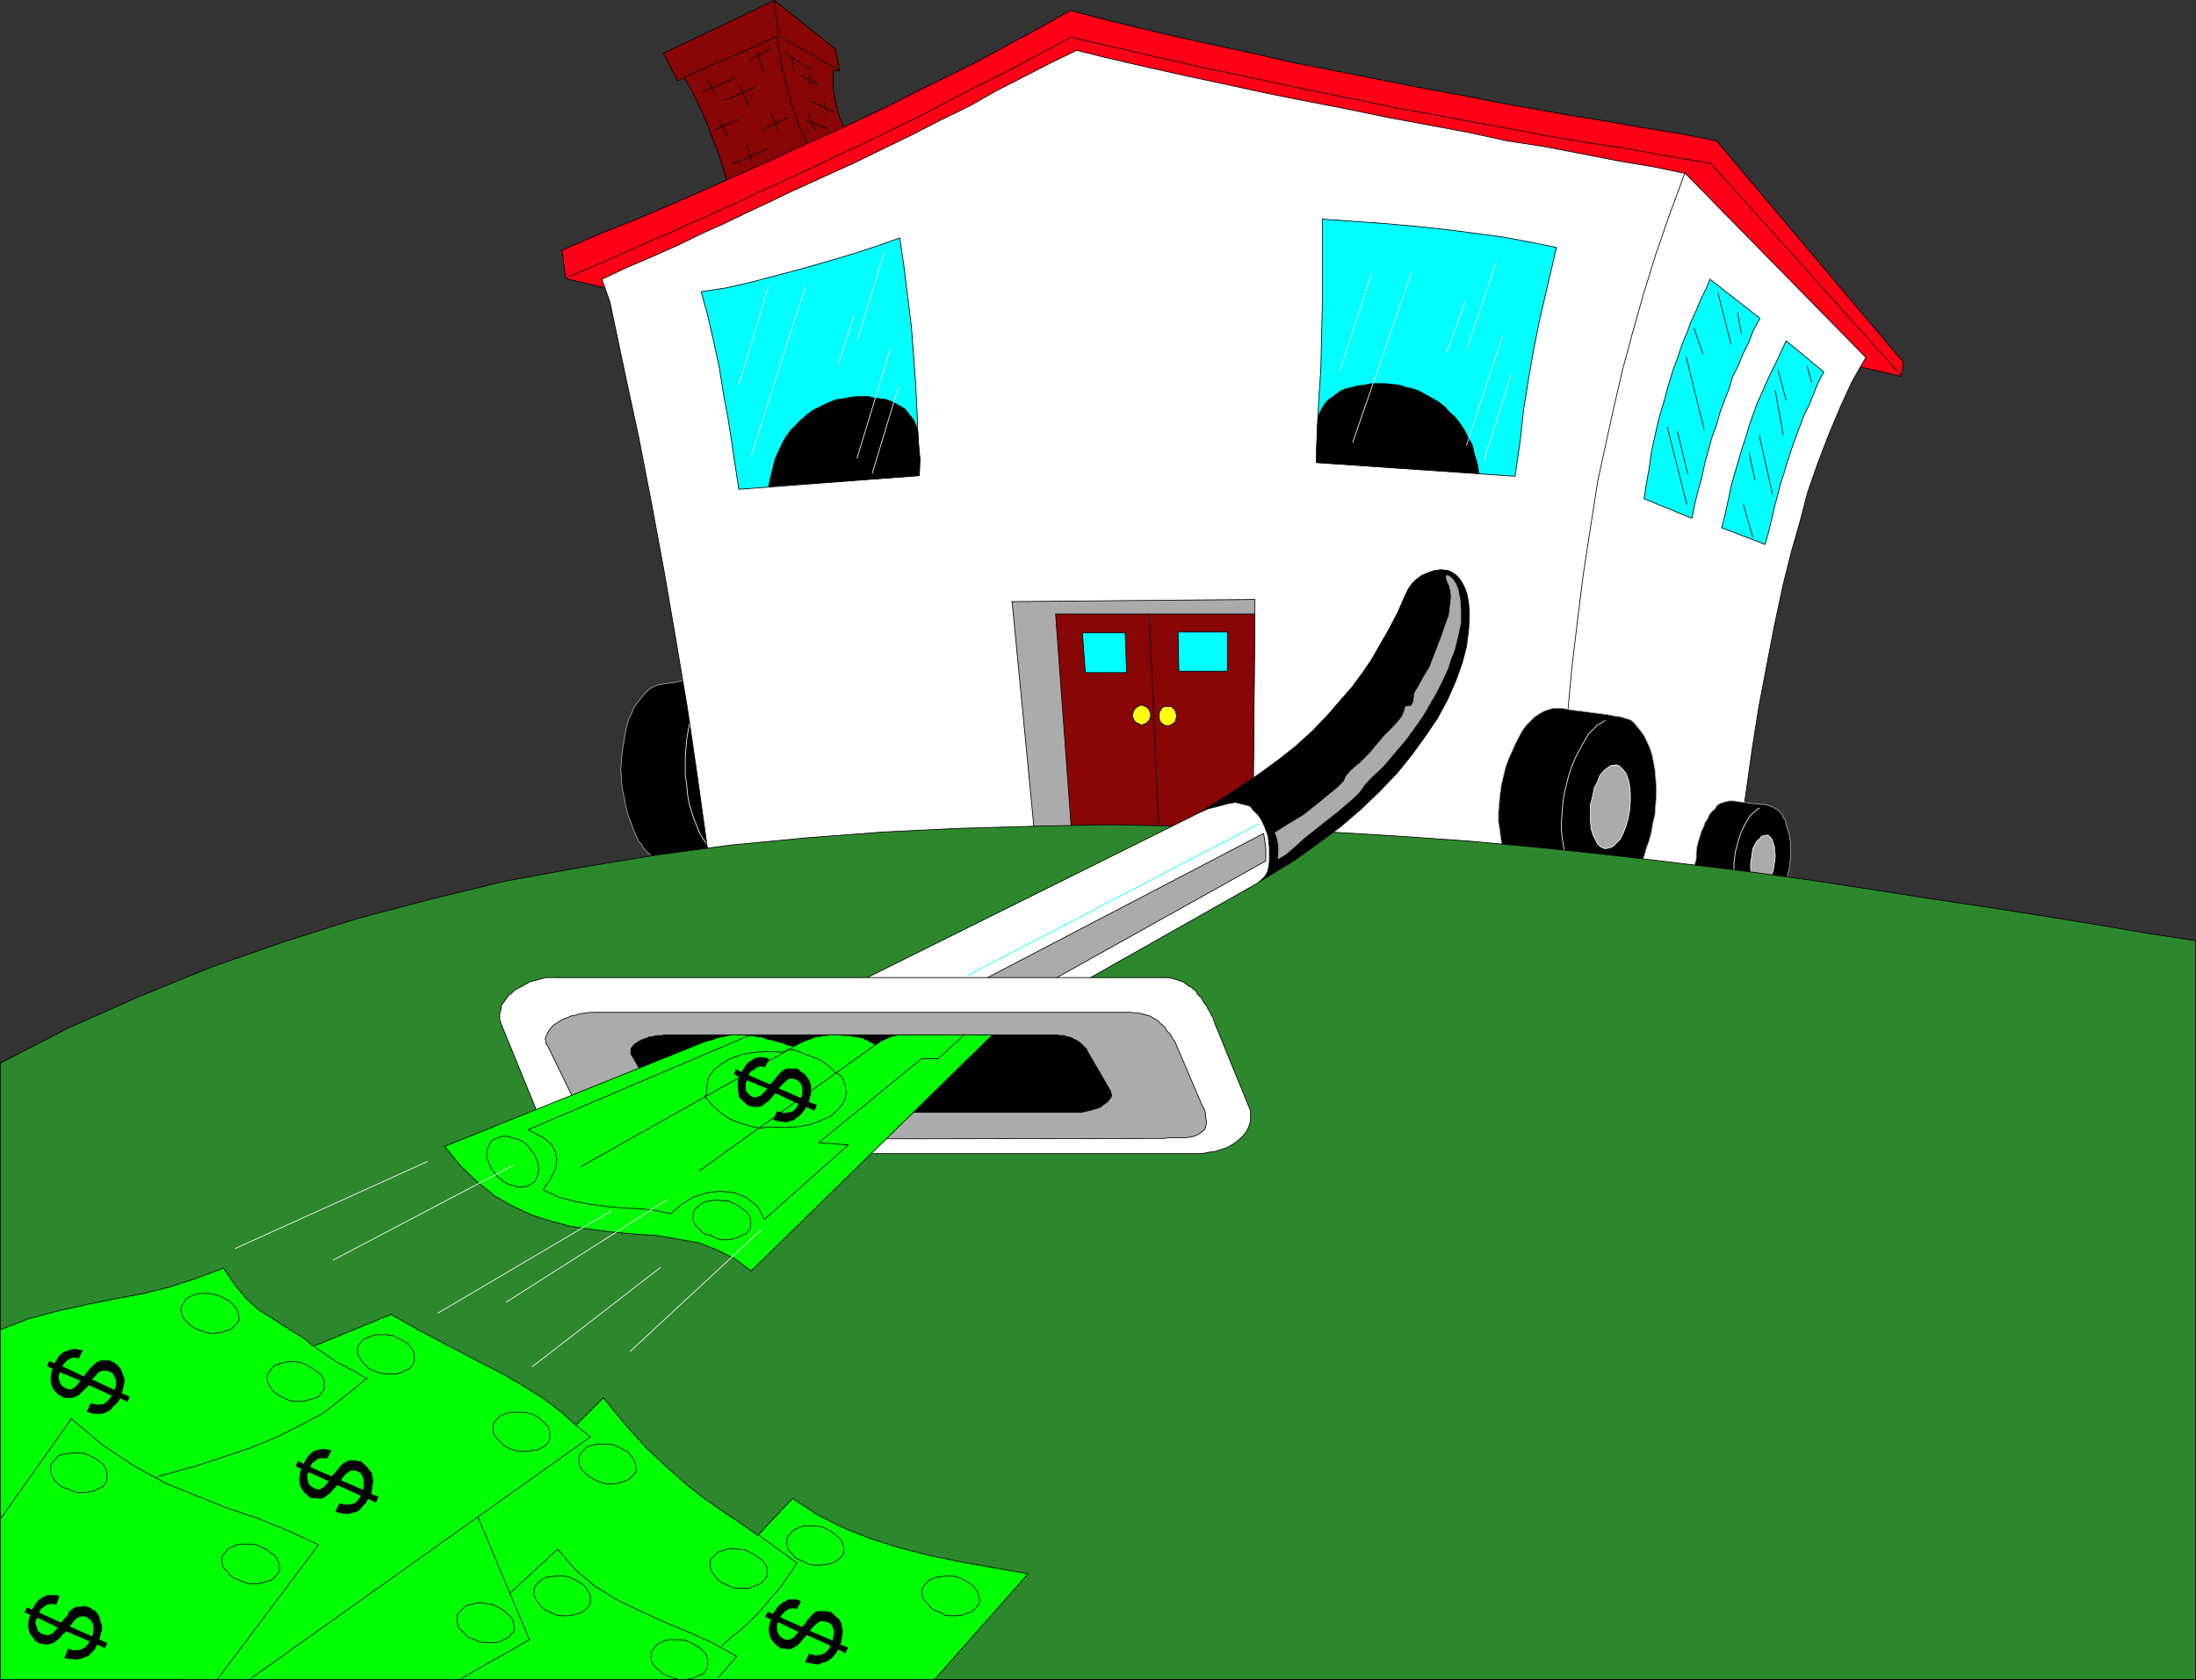 <?xml version="1.0" encoding="UTF-8" standalone="no"?>
<svg
   version="1.0"
   width="129.553mm"
   height="99.129mm"
   id="svg172"
   sodipodi:docname="Money Pit 1.wmf"
   xmlns:inkscape="http://www.inkscape.org/namespaces/inkscape"
   xmlns:sodipodi="http://sodipodi.sourceforge.net/DTD/sodipodi-0.dtd"
   xmlns="http://www.w3.org/2000/svg"
   xmlns:svg="http://www.w3.org/2000/svg">
  <rect width="100%" height="100%" fill="#333333" stroke="none"/>
  <sodipodi:namedview
     id="namedview172"
     pagecolor="#ffffff"
     bordercolor="#000000"
     borderopacity="0.25"
     inkscape:showpageshadow="2"
     inkscape:pageopacity="0.0"
     inkscape:pagecheckerboard="0"
     inkscape:deskcolor="#d1d1d1"
     inkscape:document-units="mm" />
  <defs
     id="defs1">
    <pattern
       id="WMFhbasepattern"
       patternUnits="userSpaceOnUse"
       width="6"
       height="6"
       x="0"
       y="0" />
  </defs>
  <path
     style="fill:#880606;fill-opacity:1;fill-rule:evenodd;stroke:none"
     d="m 162.327,41.44 -1.131,-4.039 -1.131,-3.554 -1.293,-3.231 -1.131,-3.07 -1.131,-2.585 -1.131,-2.423 -1.293,-2.585 -1.454,-2.585 -1.616,0.646 -3.07,-6.139 24.725,-11.794 13.574,10.825 0.97,4.847 h -1.454 v 1.616 2.423 l 0.485,2.747 0.97,3.716 1.616,3.393 z"
     id="path1" />
  <path
     style="fill:none;stroke:#000000;stroke-width:0.162px;stroke-linecap:round;stroke-linejoin:round;stroke-miterlimit:4;stroke-dasharray:none;stroke-opacity:1"
     d="m 162.327,41.44 -1.131,-4.039 -1.131,-3.554 -1.293,-3.231 -1.131,-3.07 -1.131,-2.585 -1.131,-2.423 -1.293,-2.585 -1.454,-2.585 -1.616,0.646 -3.07,-6.139 24.725,-11.794 13.574,10.825 0.97,4.847 h -1.454 v 1.616 2.423 l 0.485,2.747 0.97,3.716 1.616,3.393 -26.502,11.794 v 0"
     id="path2" />
  <path
     style="fill:none;stroke:#000000;stroke-width:0.162px;stroke-linecap:round;stroke-linejoin:round;stroke-miterlimit:4;stroke-dasharray:none;stroke-opacity:1"
     d="M 152.631,17.206 173.639,7.997 187.213,15.752"
     id="path3" />
  <path
     style="fill:none;stroke:#000000;stroke-width:0.162px;stroke-linecap:round;stroke-linejoin:round;stroke-miterlimit:4;stroke-dasharray:none;stroke-opacity:1"
     d="m 173.316,8.644 0.485,3.231 0.646,3.393 0.808,3.393 0.97,3.554 0.97,2.908 0.97,2.908 1.293,2.747 1.454,2.585"
     id="path4" />
  <path
     style="fill:none;stroke:#000000;stroke-width:0.162px;stroke-linecap:round;stroke-linejoin:round;stroke-miterlimit:4;stroke-dasharray:none;stroke-opacity:1"
     d="M 172.669,0.242 173.639,7.997"
     id="path5" />
  <path
     style="fill:none;stroke:#000000;stroke-width:0.162px;stroke-linecap:round;stroke-linejoin:round;stroke-miterlimit:4;stroke-dasharray:none;stroke-opacity:1"
     d="m 156.671,20.437 7.434,-3.07"
     id="path6" />
  <path
     style="fill:none;stroke:#000000;stroke-width:0.162px;stroke-linecap:round;stroke-linejoin:round;stroke-miterlimit:4;stroke-dasharray:none;stroke-opacity:1"
     d="m 161.519,22.376 6.949,-2.908"
     id="path7" />
  <path
     style="fill:none;stroke:#000000;stroke-width:0.162px;stroke-linecap:round;stroke-linejoin:round;stroke-miterlimit:4;stroke-dasharray:none;stroke-opacity:1"
     d="m 163.297,36.594 7.918,-3.393"
     id="path8" />
  <path
     style="fill:none;stroke:#000000;stroke-width:0.162px;stroke-linecap:round;stroke-linejoin:round;stroke-miterlimit:4;stroke-dasharray:none;stroke-opacity:1"
     d="m 175.901,26.092 -6.302,2.908"
     id="path9" />
  <path
     style="fill:none;stroke:#000000;stroke-width:0.162px;stroke-linecap:round;stroke-linejoin:round;stroke-miterlimit:4;stroke-dasharray:none;stroke-opacity:1"
     d="m 159.257,29 5.494,-2.423"
     id="path10" />
  <path
     style="fill:none;stroke:#000000;stroke-width:0.162px;stroke-linecap:round;stroke-linejoin:round;stroke-miterlimit:4;stroke-dasharray:none;stroke-opacity:1"
     d="m 172.023,10.905 -5.01,2.423"
     id="path11" />
  <path
     style="fill:none;stroke:#000000;stroke-width:0.162px;stroke-linecap:round;stroke-linejoin:round;stroke-miterlimit:4;stroke-dasharray:none;stroke-opacity:1"
     d="m 175.093,11.875 5.01,3.231"
     id="path12" />
  <path
     style="fill:none;stroke:#000000;stroke-width:0.162px;stroke-linecap:round;stroke-linejoin:round;stroke-miterlimit:4;stroke-dasharray:none;stroke-opacity:1"
     d="m 179.78,26.9 4.686,1.777"
     id="path13" />
  <path
     style="fill:none;stroke:#000000;stroke-width:0.162px;stroke-linecap:round;stroke-linejoin:round;stroke-miterlimit:4;stroke-dasharray:none;stroke-opacity:1"
     d="M 185.921,24.961 180.911,22.538"
     id="path14" />
  <path
     style="fill:none;stroke:#000000;stroke-width:0.162px;stroke-linecap:round;stroke-linejoin:round;stroke-miterlimit:4;stroke-dasharray:none;stroke-opacity:1"
     d="m 178.649,16.883 3.878,2.1"
     id="path15" />
  <path
     style="fill:none;stroke:#000000;stroke-width:0.162px;stroke-linecap:round;stroke-linejoin:round;stroke-miterlimit:4;stroke-dasharray:none;stroke-opacity:1"
     d="m 157.641,17.852 1.939,3.231"
     id="path16" />
  <path
     style="fill:none;stroke:#000000;stroke-width:0.162px;stroke-linecap:round;stroke-linejoin:round;stroke-miterlimit:4;stroke-dasharray:none;stroke-opacity:1"
     d="m 160.549,26.9 1.616,3.393"
     id="path17" />
  <path
     style="fill:none;stroke:#000000;stroke-width:0.162px;stroke-linecap:round;stroke-linejoin:round;stroke-miterlimit:4;stroke-dasharray:none;stroke-opacity:1"
     d="m 172.023,25.284 1.616,4.201"
     id="path18" />
  <path
     style="fill:none;stroke:#000000;stroke-width:0.162px;stroke-linecap:round;stroke-linejoin:round;stroke-miterlimit:4;stroke-dasharray:none;stroke-opacity:1"
     d="m 168.791,11.713 1.454,4.362"
     id="path19" />
  <path
     style="fill:none;stroke:#000000;stroke-width:0.162px;stroke-linecap:round;stroke-linejoin:round;stroke-miterlimit:4;stroke-dasharray:none;stroke-opacity:1"
     d="m 164.913,19.468 2.101,4.201"
     id="path20" />
  <path
     style="fill:none;stroke:#000000;stroke-width:0.162px;stroke-linecap:round;stroke-linejoin:round;stroke-miterlimit:4;stroke-dasharray:none;stroke-opacity:1"
     d="m 167.66,36.27 -1.131,-3.716"
     id="path21" />
  <path
     style="fill:none;stroke:#000000;stroke-width:0.162px;stroke-linecap:round;stroke-linejoin:round;stroke-miterlimit:4;stroke-dasharray:none;stroke-opacity:1"
     d="m 183.658,22.699 0.808,2.747"
     id="path22" />
  <path
     style="fill:none;stroke:#000000;stroke-width:0.162px;stroke-linecap:round;stroke-linejoin:round;stroke-miterlimit:4;stroke-dasharray:none;stroke-opacity:1"
     d="m 180.265,25.284 1.454,3.716"
     id="path23" />
  <path
     style="fill:none;stroke:#000000;stroke-width:0.162px;stroke-linecap:round;stroke-linejoin:round;stroke-miterlimit:4;stroke-dasharray:none;stroke-opacity:1"
     d="m 180.588,14.944 v 4.039"
     id="path24" />
  <path
     style="fill:none;stroke:#000000;stroke-width:0.162px;stroke-linecap:round;stroke-linejoin:round;stroke-miterlimit:4;stroke-dasharray:none;stroke-opacity:1"
     d="m 176.548,12.683 0.485,3.07"
     id="path25" />
  <path
     style="fill:#000000;fill-opacity:1;fill-rule:evenodd;stroke:none"
     d="m 142.612,187.976 -0.646,-1.292 -0.646,-1.454 -0.646,-1.777 -0.646,-1.777 -0.485,-1.777 -0.323,-1.939 -0.485,-2.1 -0.162,-2.1 -0.162,-2.262 0.162,-1.777 0.162,-2.1 0.323,-1.939 0.323,-1.939 0.323,-1.616 0.485,-1.616 0.646,-1.454 0.646,-1.454 0.808,-1.131 0.808,-0.969 0.808,-0.969 0.808,-0.808 0.808,-0.485 1.131,-0.485 0.97,-0.162 0.97,-0.162 1.454,-0.162 3.717,-0.808 5.979,38.29 -13.413,2.262 -2.747,-2.747 -0.808,-1.292 v 0 z"
     id="path26" />
  <path
     style="fill:none;stroke:#ababab;stroke-width:0.162px;stroke-linecap:round;stroke-linejoin:round;stroke-miterlimit:4;stroke-dasharray:none;stroke-opacity:1"
     d="m 142.612,187.976 -0.646,-1.292 -0.646,-1.454 -0.646,-1.777 -0.646,-1.777 -0.485,-1.777 -0.323,-1.939 -0.485,-2.1 -0.162,-2.1 -0.162,-2.262 0.162,-1.777 0.162,-2.1 0.323,-1.939 0.323,-1.939 0.323,-1.616 0.485,-1.616 0.646,-1.454 0.646,-1.454 0.808,-1.131 0.808,-0.969 0.808,-0.969 0.808,-0.808 0.808,-0.485 1.131,-0.485 0.97,-0.162 0.97,-0.162 1.454,-0.162 3.717,-0.808 5.979,38.29 -13.413,2.262 -2.747,-2.747 -0.808,-1.292 v 0"
     id="path27" />
  <path
     style="fill:none;stroke:#ffffff;stroke-width:0.162px;stroke-linecap:round;stroke-linejoin:round;stroke-miterlimit:4;stroke-dasharray:none;stroke-opacity:1"
     d="m 157.641,188.299 -0.808,-1.131 -0.808,-1.292 -0.646,-1.616 -0.646,-1.616 -0.646,-1.939 -0.485,-1.777 -0.323,-1.939 -0.162,-1.939 -0.323,-2.1 v -2.262 -1.939 l 0.162,-1.939 0.162,-1.939 0.323,-1.939 0.323,-1.616 0.485,-1.616"
     id="path28" />
  <path
     style="fill:#ff0017;fill-opacity:1;fill-rule:evenodd;stroke:none"
     d="m 241.188,14.298 -106.171,49.922 -8.888,-2.1 -0.808,-6.301 7.757,-3.393 7.757,-3.07 7.595,-3.231 7.434,-3.231 7.272,-3.231 7.272,-3.231 7.272,-3.393 7.272,-3.231 6.626,-3.07 6.787,-3.231 6.626,-3.393 6.626,-3.231 6.787,-3.393 6.787,-3.716 6.626,-3.554 6.787,-3.877 10.019,2.585 10.019,2.423 10.019,2.262 9.858,2.1 9.858,2.262 9.858,1.939 9.858,1.939 9.696,1.939 8.08,1.454 8.08,1.616 8.242,1.454 8.08,1.454 8.08,1.292 8.08,1.454 8.242,1.292 8.08,1.616 41.693,49.438 -0.485,3.07 -9.211,-2.1 L 373.538,40.633 241.188,14.46 v 0 z"
     id="path29" />
  <path
     style="fill:none;stroke:#000000;stroke-width:0.162px;stroke-linecap:round;stroke-linejoin:round;stroke-miterlimit:4;stroke-dasharray:none;stroke-opacity:1"
     d="m 241.188,14.298 -106.171,49.922 -8.888,-2.1 -0.808,-6.301 7.757,-3.393 7.757,-3.07 7.595,-3.231 7.434,-3.231 7.272,-3.231 7.272,-3.231 7.272,-3.393 7.272,-3.231 6.626,-3.07 6.787,-3.231 6.626,-3.393 6.626,-3.231 6.787,-3.393 6.787,-3.716 6.626,-3.554 6.787,-3.877 10.019,2.585 10.019,2.423 10.019,2.262 9.858,2.1 9.858,2.262 9.858,1.939 9.858,1.939 9.696,1.939 8.08,1.454 8.08,1.616 8.242,1.454 8.08,1.454 8.08,1.292 8.08,1.454 8.242,1.292 8.08,1.616 41.693,49.438 -0.485,3.07 -9.211,-2.1 L 373.538,40.633 241.188,14.46 v 0"
     id="path30" />
  <path
     style="fill:#ffffff;fill-opacity:1;fill-rule:evenodd;stroke:none"
     d="m 176.063,42.894 7.434,-3.393 6.787,-3.07 6.626,-3.231 6.626,-3.231 6.302,-3.231 6.302,-3.07 5.979,-3.393 6.302,-3.231 5.979,-3.07 5.656,-2.747 6.464,1.616 9.05,2.1 8.726,1.939 9.05,1.939 8.888,1.939 8.888,1.777 9.211,1.777 9.373,1.939 8.726,1.616 8.726,1.616 8.888,1.939 8.403,1.292 8.403,1.616 8.242,1.616 7.757,1.292 6.949,1.454 40.238,41.036 -3.07,5.332 -2.586,5.655 -2.586,6.139 -2.424,6.301 -2.262,6.462 -1.778,6.786 -1.939,6.786 -1.778,7.109 -1.939,9.047 -1.778,9.209 -1.778,9.371 -1.454,9.209 -1.293,9.209 -1.293,8.886 -0.97,8.563 -1.131,8.401 -228.179,-12.602 -2.262,-16.156 -2.262,-15.51 -2.586,-15.348 -2.586,-15.025 -2.747,-14.864 -2.909,-15.025 -3.232,-15.025 -3.232,-15.348 -1.778,-5.008 5.494,-2.585 5.656,-2.423 5.818,-2.585 5.656,-2.747 4.686,-2.1 4.686,-2.262 4.848,-2.262 5.01,-2.423 z"
     id="path31" />
  <path
     style="fill:none;stroke:#000000;stroke-width:0.162px;stroke-linecap:round;stroke-linejoin:round;stroke-miterlimit:4;stroke-dasharray:none;stroke-opacity:1"
     d="m 176.063,42.894 7.434,-3.393 6.787,-3.07 6.626,-3.231 6.626,-3.231 6.302,-3.231 6.302,-3.07 5.979,-3.393 6.302,-3.231 5.979,-3.07 5.656,-2.747 6.464,1.616 9.05,2.1 8.726,1.939 9.05,1.939 8.888,1.939 8.888,1.777 9.211,1.777 9.373,1.939 8.726,1.616 8.726,1.616 8.888,1.939 8.403,1.292 8.403,1.616 8.242,1.616 7.757,1.292 6.949,1.454 40.238,41.036 -3.07,5.332 -2.586,5.655 -2.586,6.139 -2.424,6.301 -2.262,6.462 -1.778,6.786 -1.939,6.786 -1.778,7.109 -1.939,9.047 -1.778,9.209 -1.778,9.371 -1.454,9.209 -1.293,9.209 -1.293,8.886 -0.97,8.563 -1.131,8.401 -228.179,-12.602 -2.262,-16.156 -2.262,-15.51 -2.586,-15.348 -2.586,-15.025 -2.747,-14.864 -2.909,-15.025 -3.232,-15.025 -3.232,-15.348 -1.778,-5.008 5.494,-2.585 5.656,-2.423 5.818,-2.585 5.656,-2.747 4.686,-2.1 4.686,-2.262 4.848,-2.262 5.01,-2.423 v 0"
     id="path32" />
  <path
     style="fill:none;stroke:#000000;stroke-width:0.162px;stroke-linecap:round;stroke-linejoin:round;stroke-miterlimit:4;stroke-dasharray:none;stroke-opacity:1"
     d="m 375.639,38.694 -3.394,9.209 -3.07,8.886 -2.747,8.886 -2.424,8.563 -2.262,8.401 -1.939,8.401 -1.778,8.078 -1.778,8.24 -1.616,10.34 -1.616,10.501 -1.293,10.34 -1.293,10.825 -0.97,10.663"
     id="path33" />
  <path
     style="fill:none;stroke:#000000;stroke-width:0.162px;stroke-linecap:round;stroke-linejoin:round;stroke-miterlimit:4;stroke-dasharray:none;stroke-opacity:1"
     d="m 381.456,36.432 42.501,47.337"
     id="path34" />
  <path
     style="fill:none;stroke:#000000;stroke-width:0.162px;stroke-linecap:round;stroke-linejoin:round;stroke-miterlimit:4;stroke-dasharray:none;stroke-opacity:1"
     d="m 126.29,61.959 7.918,-3.393 7.595,-3.393 7.434,-3.231 7.595,-3.393 7.272,-3.231 7.11,-3.393 7.11,-3.231 7.11,-3.393 6.626,-3.07 6.626,-3.231 6.626,-3.231 6.464,-3.393 6.626,-3.393 6.787,-3.393 6.626,-3.554 6.949,-3.716 9.211,2.1 9.05,2.1 9.211,2.1 9.05,1.939 9.05,1.939 9.211,1.939 9.05,1.777 9.211,1.939 8.08,1.454 8.403,1.616 8.242,1.454 8.403,1.616 8.565,1.454 8.565,1.292 8.888,1.616 10.504,1.777"
     id="path35" />
  <path
     style="fill:#ababab;fill-opacity:1;fill-rule:evenodd;stroke:none"
     d="m 225.513,134.176 54.298,-0.485 -0.485,54.284 -48.642,-1.939 -5.01,-51.861 v 0 z"
     id="path36" />
  <path
     style="fill:none;stroke:#000000;stroke-width:0.162px;stroke-linecap:round;stroke-linejoin:round;stroke-miterlimit:4;stroke-dasharray:none;stroke-opacity:1"
     d="m 225.513,134.176 54.298,-0.485 -0.485,54.284 -48.642,-1.939 -5.01,-51.861 v 0"
     id="path37" />
  <path
     style="fill:#880606;fill-opacity:1;fill-rule:evenodd;stroke:none"
     d="m 279.325,187.33 -40.4,-1.777 -3.555,-48.63 h 44.44 z"
     id="path38" />
  <path
     style="fill:none;stroke:#000000;stroke-width:0.162px;stroke-linecap:round;stroke-linejoin:round;stroke-miterlimit:4;stroke-dasharray:none;stroke-opacity:1"
     d="m 279.325,187.33 -40.4,-1.777 -3.555,-48.63 h 44.44 l -0.485,50.407 v 0"
     id="path39" />
  <path
     style="fill:none;stroke:#000000;stroke-width:0.162px;stroke-linecap:round;stroke-linejoin:round;stroke-miterlimit:4;stroke-dasharray:none;stroke-opacity:1"
     d="m 256.217,136.923 2.262,49.922"
     id="path40" />
  <path
     style="fill:#000000;fill-opacity:1;fill-rule:evenodd;stroke:none"
     d="m 340.087,197.831 -0.808,-0.485 -0.808,-0.808 -0.808,-0.808 -0.646,-1.454 -0.808,-1.131 -0.485,-1.292 -0.323,-1.616 -0.485,-1.616 -0.323,-1.777 -0.162,-1.616 -0.323,-1.939 v -2.1 l 0.162,-2.1 0.162,-1.777 0.323,-2.262 0.485,-2.1 0.485,-1.939 0.646,-1.777 0.808,-1.777 0.646,-1.454 0.808,-1.616 0.808,-1.454 0.808,-1.131 0.97,-0.969 0.97,-0.969 0.97,-0.646 1.131,-0.646 0.97,-0.323 1.131,-0.323 h 0.97 0.97 l 1.454,0.323 8.726,1.131 1.616,0.323 1.293,0.162 0.97,0.323 1.131,0.323 0.808,0.646 0.646,0.808 0.808,0.969 0.808,1.131 0.646,1.292 0.646,1.454 0.485,1.454 0.323,1.616 0.323,1.777 0.162,1.939 0.162,1.939 v 1.939 l -0.162,1.939 -0.162,2.262 -0.485,2.1 -0.323,1.939 -0.485,1.777 -0.646,1.777 -0.485,1.777 -0.808,1.616 -0.808,1.454 -0.808,1.292 -0.808,1.292 -0.97,1.131 -1.131,0.808 -0.808,0.808 -1.131,0.646 -0.97,0.323 -1.131,0.162 h -1.131 -0.97 l -14.867,-2.747 v 0 z"
     id="path41" />
  <path
     style="fill:none;stroke:#ababab;stroke-width:0.162px;stroke-linecap:round;stroke-linejoin:round;stroke-miterlimit:4;stroke-dasharray:none;stroke-opacity:1"
     d="m 340.087,197.831 -0.808,-0.485 -0.808,-0.808 -0.808,-0.808 -0.646,-1.454 -0.808,-1.131 -0.485,-1.292 -0.323,-1.616 -0.485,-1.616 -0.323,-1.777 -0.162,-1.616 -0.323,-1.939 v -2.1 l 0.162,-2.1 0.162,-1.777 0.323,-2.262 0.485,-2.1 0.485,-1.939 0.646,-1.777 0.808,-1.777 0.646,-1.454 0.808,-1.616 0.808,-1.454 0.808,-1.131 0.97,-0.969 0.97,-0.969 0.97,-0.646 1.131,-0.646 0.97,-0.323 1.131,-0.323 h 0.97 0.97 l 1.454,0.323 8.726,1.131 1.616,0.323 1.293,0.162 0.97,0.323 1.131,0.323 0.808,0.646 0.646,0.808 0.808,0.969 0.808,1.131 0.646,1.292 0.646,1.454 0.485,1.454 0.323,1.616 0.323,1.777 0.162,1.939 0.162,1.939 v 1.939 l -0.162,1.939 -0.162,2.262 -0.485,2.1 -0.323,1.939 -0.485,1.777 -0.646,1.777 -0.485,1.777 -0.808,1.616 -0.808,1.454 -0.808,1.292 -0.808,1.292 -0.97,1.131 -1.131,0.808 -0.808,0.808 -1.131,0.646 -0.97,0.323 -1.131,0.162 h -1.131 -0.97 l -14.867,-2.747 v 0"
     id="path42" />
  <path
     style="fill:#ababab;fill-opacity:1;fill-rule:evenodd;stroke:none"
     d="m 360.287,170.528 0.808,0.323 0.808,0.808 0.646,0.808 0.485,1.292 0.323,1.454 0.162,1.777 v 1.616 l -0.162,2.1 -0.323,1.777 -0.485,1.777 -0.646,1.616 -0.646,1.292 -0.808,0.808 -0.808,0.808 -0.808,0.323 -0.97,0.162 -0.808,-0.323 -0.808,-0.646 -0.485,-0.969 -0.485,-0.969 -0.485,-1.454 -0.162,-1.777 v -1.777 -1.939 l 0.485,-1.777 0.323,-1.777 0.808,-1.616 0.485,-1.292 0.97,-1.131 0.808,-0.646 0.808,-0.485 h 0.97 v 0 z"
     id="path43" />
  <path
     style="fill:none;stroke:#ffffff;stroke-width:0.162px;stroke-linecap:round;stroke-linejoin:round;stroke-miterlimit:4;stroke-dasharray:none;stroke-opacity:1"
     d="m 360.287,170.528 0.808,0.323 0.808,0.808 0.646,0.808 0.485,1.292 0.323,1.454 0.162,1.777 v 1.616 l -0.162,2.1 -0.323,1.777 -0.485,1.777 -0.646,1.616 -0.646,1.292 -0.808,0.808 -0.808,0.808 -0.808,0.323 -0.97,0.162 -0.808,-0.323 -0.808,-0.646 -0.485,-0.969 -0.485,-0.969 -0.485,-1.454 -0.162,-1.777 v -1.777 -1.939 l 0.485,-1.777 0.323,-1.777 0.808,-1.616 0.485,-1.292 0.97,-1.131 0.808,-0.646 0.808,-0.485 h 0.97 v 0"
     id="path44" />
  <path
     style="fill:#000000;fill-opacity:1;fill-rule:evenodd;stroke:none"
     d="m 381.78,202.517 -0.646,-0.323 -0.485,-0.323 -0.485,-0.646 -0.323,-0.646 -0.485,-0.808 -0.323,-0.808 -0.323,-0.808 -0.162,-1.131 -0.162,-0.969 -0.162,-1.131 -0.162,-1.131 -0.162,-1.131 0.323,-1.292 v -1.292 l 0.162,-1.292 0.323,-1.292 0.323,-0.969 0.323,-1.131 0.485,-0.969 0.323,-0.969 0.646,-0.969 0.323,-0.808 0.646,-0.808 0.646,-0.485 0.323,-0.646 0.646,-0.485 0.808,-0.323 0.646,-0.162 0.646,-0.162 h 0.485 0.646 l 0.97,0.162 5.171,0.646 h 0.97 l 0.808,0.323 0.646,0.162 0.485,0.323 0.646,0.323 0.485,0.485 0.485,0.485 0.323,0.808 0.485,0.646 0.162,0.969 0.323,0.969 0.323,0.969 0.162,0.969 0.162,1.131 v 1.131 1.292 1.131 l -0.162,1.292 -0.162,1.292 -0.323,1.131 -0.323,1.131 -0.162,1.131 -0.485,1.131 -0.485,0.808 -0.485,0.969 -0.485,0.808 -0.485,0.808 -0.485,0.485 -0.646,0.646 -0.646,0.485 -0.646,0.323 -0.646,0.162 -0.646,0.162 h -0.646 l -0.485,-0.162 z"
     id="path45" />
  <path
     style="fill:none;stroke:#ababab;stroke-width:0.162px;stroke-linecap:round;stroke-linejoin:round;stroke-miterlimit:4;stroke-dasharray:none;stroke-opacity:1"
     d="m 381.78,202.517 -0.646,-0.323 -0.485,-0.323 -0.485,-0.646 -0.323,-0.646 -0.485,-0.808 -0.323,-0.808 -0.323,-0.808 -0.162,-1.131 -0.162,-0.969 -0.162,-1.131 -0.162,-1.131 -0.162,-1.131 0.323,-1.292 v -1.292 l 0.162,-1.292 0.323,-1.292 0.323,-0.969 0.323,-1.131 0.485,-0.969 0.323,-0.969 0.646,-0.969 0.323,-0.808 0.646,-0.808 0.646,-0.485 0.323,-0.646 0.646,-0.485 0.808,-0.323 0.646,-0.162 0.646,-0.162 h 0.485 0.646 l 0.97,0.162 5.171,0.646 h 0.97 l 0.808,0.323 0.646,0.162 0.485,0.323 0.646,0.323 0.485,0.485 0.485,0.485 0.323,0.808 0.485,0.646 0.162,0.969 0.323,0.969 0.323,0.969 0.162,0.969 0.162,1.131 v 1.131 1.292 1.131 l -0.162,1.292 -0.162,1.292 -0.323,1.131 -0.323,1.131 -0.162,1.131 -0.485,1.131 -0.485,0.808 -0.485,0.969 -0.485,0.808 -0.485,0.808 -0.485,0.485 -0.646,0.646 -0.646,0.485 -0.646,0.323 -0.646,0.162 -0.646,0.162 h -0.646 l -0.485,-0.162 -9.05,-1.616 v 0"
     id="path46" />
  <path
     style="fill:#ababab;fill-opacity:1;fill-rule:evenodd;stroke:none"
     d="m 393.9,186.199 0.485,0.162 0.485,0.485 0.323,0.485 0.162,0.646 0.323,0.969 v 0.969 l 0.162,0.969 -0.162,1.292 -0.162,1.131 -0.162,0.969 -0.485,0.969 -0.485,0.808 -0.485,0.646 -0.323,0.485 -0.646,0.162 -0.646,0.162 -0.485,-0.323 -0.323,-0.323 -0.485,-0.646 -0.162,-0.485 -0.323,-0.969 -0.162,-0.969 v -1.131 l 0.162,-1.131 0.162,-1.131 0.162,-1.131 0.485,-0.969 0.485,-0.808 0.485,-0.323 0.485,-0.646 0.485,-0.162 h 0.646 v 0 z"
     id="path47" />
  <path
     style="fill:none;stroke:#ffffff;stroke-width:0.162px;stroke-linecap:round;stroke-linejoin:round;stroke-miterlimit:4;stroke-dasharray:none;stroke-opacity:1"
     d="m 393.9,186.199 0.485,0.162 0.485,0.485 0.323,0.485 0.162,0.646 0.323,0.969 v 0.969 l 0.162,0.969 -0.162,1.292 -0.162,1.131 -0.162,0.969 -0.485,0.969 -0.485,0.808 -0.485,0.646 -0.323,0.485 -0.646,0.162 -0.646,0.162 -0.485,-0.323 -0.323,-0.323 -0.485,-0.646 -0.162,-0.485 -0.323,-0.969 -0.162,-0.969 v -1.131 l 0.162,-1.131 0.162,-1.131 0.162,-1.131 0.485,-0.969 0.485,-0.808 0.485,-0.323 0.485,-0.646 0.485,-0.162 h 0.646 v 0"
     id="path48" />
  <path
     style="fill:none;stroke:#ffffff;stroke-width:0.162px;stroke-linecap:round;stroke-linejoin:round;stroke-miterlimit:4;stroke-dasharray:none;stroke-opacity:1"
     d="m 353.338,199.124 -0.808,-0.646 -0.808,-1.131 -0.808,-1.131 -0.646,-1.131 -0.485,-1.454 -0.485,-1.616 -0.485,-1.454 -0.162,-1.777 -0.323,-1.939 -0.162,-1.616 v -2.1 l 0.162,-2.1 0.162,-2.1 0.323,-2.1 0.485,-1.939 0.485,-1.939 0.646,-1.939 0.646,-1.616 0.808,-1.616 0.808,-1.454 0.808,-1.454 0.808,-1.292 0.97,-0.969 0.97,-0.969 0.97,-0.485 0.646,-0.485"
     id="path49" />
  <path
     style="fill:none;stroke:#ffffff;stroke-width:0.162px;stroke-linecap:round;stroke-linejoin:round;stroke-miterlimit:4;stroke-dasharray:none;stroke-opacity:1"
     d="m 389.536,203.324 -0.485,-0.323 -0.485,-0.808 -0.323,-0.485 -0.323,-0.646 -0.323,-0.969 -0.323,-0.808 -0.162,-1.131 -0.323,-0.969 -0.162,-1.131 v -1.131 -1.292 -1.131 l 0.162,-1.292 0.162,-1.292 0.323,-1.131 0.323,-1.292 0.323,-0.969 0.323,-0.969 0.485,-0.969 0.485,-0.969 0.485,-0.808 0.485,-0.808 0.646,-0.646 0.646,-0.485 0.485,-0.485 0.323,-0.162"
     id="path50" />
  <path
     style="fill:#2d882d;fill-opacity:1;fill-rule:evenodd;stroke:none"
     d="M 489.567,209.787 V 374.579 H 0.081 V 237.091 l 15.352,-7.916 15.675,-6.947 15.837,-6.462 16.16,-5.655 16.322,-5.17 16.483,-4.362 16.645,-4.039 16.806,-3.07 16.806,-2.747 16.806,-2.262 16.968,-1.616 16.968,-1.292 16.806,-0.808 16.968,-0.485 16.645,-0.323 16.645,0.323 16.483,0.485 16.16,0.808 15.998,0.969 15.837,1.131 15.675,1.454 15.19,1.616 15.029,1.777 14.706,1.777 14.059,1.939 13.898,2.1 13.251,2.1 13.09,1.939 12.282,1.939 11.958,1.939 11.312,1.939 10.666,1.616 z"
     id="path51" />
  <path
     style="fill:none;stroke:#000000;stroke-width:0.162px;stroke-linecap:round;stroke-linejoin:round;stroke-miterlimit:4;stroke-dasharray:none;stroke-opacity:1"
     d="M 489.567,209.787 V 374.579 H 0.081 V 237.091 l 15.352,-7.916 15.675,-6.947 15.837,-6.462 16.16,-5.655 16.322,-5.17 16.483,-4.362 16.645,-4.039 16.806,-3.07 16.806,-2.747 16.806,-2.262 16.968,-1.616 16.968,-1.292 16.806,-0.808 16.968,-0.485 16.645,-0.323 16.645,0.323 16.483,0.485 16.16,0.808 15.998,0.969 15.837,1.131 15.675,1.454 15.19,1.616 15.029,1.777 14.706,1.777 14.059,1.939 13.898,2.1 13.251,2.1 13.09,1.939 12.282,1.939 11.958,1.939 11.312,1.939 10.666,1.616 v 0"
     id="path52" />
  <path
     style="fill:#000000;fill-opacity:1;fill-rule:evenodd;stroke:none"
     d="m 277.063,198.801 -11.312,-16.479 5.979,-3.716 4.686,-3.07 4.525,-3.07 4.202,-3.07 3.878,-3.07 3.717,-3.393 3.232,-3.393 3.232,-3.716 2.262,-2.585 2.262,-3.07 2.101,-3.07 1.939,-3.393 1.939,-3.393 1.939,-3.716 1.778,-4.039 0.646,-1.292 0.808,-1.131 0.808,-0.808 1.293,-0.969 1.454,-0.646 1.454,-0.485 1.454,-0.162 1.454,0.162 0.808,0.323 0.97,0.646 0.808,0.808 0.646,0.969 0.646,1.292 0.485,1.454 0.323,1.939 0.162,2.1 -0.162,3.554 -0.485,3.877 -0.97,3.716 -1.454,4.039 -1.778,4.039 -2.262,4.201 -2.747,4.039 -2.909,4.039 -3.394,4.201 -3.878,4.039 -4.202,4.039 -4.525,3.877 -5.01,3.716 -5.171,3.716 -5.818,3.554 z"
     id="path53" />
  <path
     style="fill:none;stroke:#000000;stroke-width:0.162px;stroke-linecap:round;stroke-linejoin:round;stroke-miterlimit:4;stroke-dasharray:none;stroke-opacity:1"
     d="m 277.063,198.801 -11.312,-16.479 5.979,-3.716 4.686,-3.07 4.525,-3.07 4.202,-3.07 3.878,-3.07 3.717,-3.393 3.232,-3.393 3.232,-3.716 2.262,-2.585 2.262,-3.07 2.101,-3.07 1.939,-3.393 1.939,-3.393 1.939,-3.716 1.778,-4.039 0.646,-1.292 0.808,-1.131 0.808,-0.808 1.293,-0.969 1.454,-0.646 1.454,-0.485 1.454,-0.162 1.454,0.162 0.808,0.323 0.97,0.646 0.808,0.808 0.646,0.969 0.646,1.292 0.485,1.454 0.323,1.939 0.162,2.1 -0.162,3.554 -0.485,3.877 -0.97,3.716 -1.454,4.039 -1.778,4.039 -2.262,4.201 -2.747,4.039 -2.909,4.039 -3.394,4.201 -3.878,4.039 -4.202,4.039 -4.525,3.877 -5.01,3.716 -5.171,3.716 -5.818,3.554 -5.818,3.393 v 0"
     id="path54" />
  <path
     style="fill:#ababab;fill-opacity:1;fill-rule:evenodd;stroke:none"
     d="m 322.472,128.683 0.162,0.808 0.485,0.969 0.323,1.292 0.162,1.292 -0.162,1.454 -0.162,1.292 -0.162,1.454 -0.808,2.1 -0.808,2.423 -0.808,2.1 -1.131,2.908 -0.808,2.1 -1.293,2.1 -0.97,1.777 -1.131,1.939 v 0.485 l -0.162,1.292 -0.485,0.969 -1.293,0.162 -0.323,1.131 -0.485,1.131 -0.808,0.969 -0.808,0.969 -2.262,2.262 -1.778,2.1 -1.616,1.939 -2.262,2.262 -0.485,0.323 -1.293,1.131 -1.131,1.292 -0.485,1.131 -0.808,0.808 -0.646,0.646 -0.97,0.808 -0.808,0.646 -2.747,2.262 -3.07,2.423 -3.232,1.939 -3.07,1.939 0.323,0.808 0.323,1.292 0.162,1.454 -0.162,2.262 1.616,-0.969 2.101,-1.777 2.101,-1.939 1.454,-1.131 1.616,-1.292 1.616,-1.292 1.454,-1.131 1.616,-1.292 1.131,-0.969 1.131,-0.969 1.131,-0.969 1.131,-1.131 1.131,-1.616 1.454,-1.616 1.616,-1.454 1.293,-1.292 2.747,-3.231 2.424,-2.908 2.101,-2.908 1.454,-2.1 2.909,-5.008 1.293,-2.585 1.293,-2.747 0.646,-2.1 0.808,-1.939 0.808,-3.231 0.646,-3.07 v -2.747 l -0.162,-2.423 -0.485,-2.423 -0.485,-1.131 -0.808,-1.131 -0.646,-0.485 -0.485,-0.162 -0.162,0.485 v 0 z"
     id="path55" />
  <path
     style="fill:none;stroke:#ababab;stroke-width:0.162px;stroke-linecap:round;stroke-linejoin:round;stroke-miterlimit:4;stroke-dasharray:none;stroke-opacity:1"
     d="m 322.472,128.683 0.162,0.808 0.485,0.969 0.323,1.292 0.162,1.292 -0.162,1.454 -0.162,1.292 -0.162,1.454 -0.808,2.1 -0.808,2.423 -0.808,2.1 -1.131,2.908 -0.808,2.1 -1.293,2.1 -0.97,1.777 -1.131,1.939 v 0.485 l -0.162,1.292 -0.485,0.969 -1.293,0.162 -0.323,1.131 -0.485,1.131 -0.808,0.969 -0.808,0.969 -2.262,2.262 -1.778,2.1 -1.616,1.939 -2.262,2.262 -0.485,0.323 -1.293,1.131 -1.131,1.292 -0.485,1.131 -0.808,0.808 -0.646,0.646 -0.97,0.808 -0.808,0.646 -2.747,2.262 -3.07,2.423 -3.232,1.939 -3.07,1.939 0.323,0.808 0.323,1.292 0.162,1.454 -0.162,2.262 1.616,-0.969 2.101,-1.777 2.101,-1.939 1.454,-1.131 1.616,-1.292 1.616,-1.292 1.454,-1.131 1.616,-1.292 1.131,-0.969 1.131,-0.969 1.131,-0.969 1.131,-1.131 1.131,-1.616 1.454,-1.616 1.616,-1.454 1.293,-1.292 2.747,-3.231 2.424,-2.908 2.101,-2.908 1.454,-2.1 2.909,-5.008 1.293,-2.585 1.293,-2.747 0.646,-2.1 0.808,-1.939 0.808,-3.231 0.646,-3.07 v -2.747 l -0.162,-2.423 -0.485,-2.423 -0.485,-1.131 -0.808,-1.131 -0.646,-0.485 -0.485,-0.162 -0.162,0.485 v 0"
     id="path56" />
  <path
     style="fill:#00ff00;fill-opacity:1;fill-rule:evenodd;stroke:none"
     d="m 49.854,282.812 2.586,3.877 2.586,3.07 2.747,2.423 3.07,1.939 2.262,1.454 2.262,1.454 2.424,1.454 2.101,1.777 17.291,-7.109 5.979,3.393 6.141,3.231 6.464,3.393 6.302,3.231 4.686,2.747 4.363,2.747 3.878,2.908 3.394,3.07 6.141,-6.139 5.01,6.139 4.848,5.332 4.525,4.201 4.363,3.877 3.555,2.747 3.878,2.747 3.878,2.585 4.363,3.07 7.757,-8.24 5.656,3.716 5.818,2.908 6.141,2.423 6.141,1.939 6.949,1.777 7.11,1.454 7.272,1.292 7.434,1.292 -20.846,23.588 H 0.081 v -78.034 l 6.302,-2.423 6.626,-1.777 6.626,-1.454 6.464,-1.292 5.979,-1.131 5.818,-1.454 5.979,-1.939 z"
     id="path57" />
  <path
     style="fill:none;stroke:#000000;stroke-width:0.162px;stroke-linecap:round;stroke-linejoin:round;stroke-miterlimit:4;stroke-dasharray:none;stroke-opacity:1"
     d="m 49.854,282.812 2.586,3.877 2.586,3.07 2.747,2.423 3.07,1.939 2.262,1.454 2.262,1.454 2.424,1.454 2.101,1.777 17.291,-7.109 5.979,3.393 6.141,3.231 6.464,3.393 6.302,3.231 4.686,2.747 4.363,2.747 3.878,2.908 3.394,3.07 6.141,-6.139 5.01,6.139 4.848,5.332 4.525,4.201 4.363,3.877 3.555,2.747 3.878,2.747 3.878,2.585 4.363,3.07 7.757,-8.24 5.656,3.716 5.818,2.908 6.141,2.423 6.141,1.939 6.949,1.777 7.11,1.454 7.272,1.292 7.434,1.292 -20.846,23.588 H 0.081 v -78.034 l 6.302,-2.423 6.626,-1.777 6.626,-1.454 6.464,-1.292 5.979,-1.131 5.818,-1.454 5.979,-1.939 5.979,-2.262 v 0"
     id="path58" />
  <path
     style="fill:none;stroke:#000000;stroke-width:0.162px;stroke-linecap:round;stroke-linejoin:round;stroke-miterlimit:4;stroke-dasharray:none;stroke-opacity:1"
     d="m 34.986,329.342 8.242,-2.262 5.979,-1.939 6.302,-2.1 6.302,-2.585 4.848,-2.423 5.171,-2.747 4.848,-3.716 5.171,-4.201 -0.485,-0.162 -0.646,-0.323 -0.808,-0.485 -0.646,-0.485 -0.646,-0.323 -0.808,-0.323 -0.646,-0.485 -0.808,-0.323 -0.646,-0.323 -0.808,-0.485 -0.646,-0.485 -0.808,-0.485 -0.646,-0.485 -0.646,-0.485 -0.808,-0.485 -1.131,-0.808"
     id="path59" />
  <path
     style="fill:none;stroke:#000000;stroke-width:0.162px;stroke-linecap:round;stroke-linejoin:round;stroke-miterlimit:4;stroke-dasharray:none;stroke-opacity:1"
     d="m 0.242,338.551 15.675,-22.134 7.11,5.978 7.11,4.685 6.787,3.716 6.787,2.747 6.787,2.747 6.787,2.262 6.787,2.747 6.949,3.231 -22.462,29.889"
     id="path60" />
  <path
     style="fill:none;stroke:#000000;stroke-width:0.162px;stroke-linecap:round;stroke-linejoin:round;stroke-miterlimit:4;stroke-dasharray:none;stroke-opacity:1"
     d="m 128.391,317.871 3.232,2.585 -75.79,53.961"
     id="path61" />
  <path
     style="fill:none;stroke:#000000;stroke-width:0.162px;stroke-linecap:round;stroke-linejoin:round;stroke-miterlimit:4;stroke-dasharray:none;stroke-opacity:1"
     d="m 106.575,338.389 11.474,27.304 -15.352,8.724"
     id="path62" />
  <path
     style="fill:none;stroke:#000000;stroke-width:0.162px;stroke-linecap:round;stroke-linejoin:round;stroke-miterlimit:4;stroke-dasharray:none;stroke-opacity:1"
     d="m 113.847,355.192 10.504,-9.694 3.878,4.524 4.363,3.716 5.01,3.07 5.333,2.585 5.333,2.423 5.494,2.262 5.333,2.423 5.171,2.908 -4.202,4.847"
     id="path63" />
  <path
     style="fill:none;stroke:#000000;stroke-width:0.162px;stroke-linecap:round;stroke-linejoin:round;stroke-miterlimit:4;stroke-dasharray:none;stroke-opacity:1"
     d="m 169.276,342.428 8.403,6.139 -1.778,2.747 -1.939,2.747 -2.262,2.585 -2.262,2.747 -2.101,2.1 -2.101,1.939 -2.262,1.777 -1.939,1.777"
     id="path64" />
  <path
     style="fill:#00ffff;fill-opacity:1;fill-rule:evenodd;stroke:none"
     d="m 366.589,111.235 10.666,4.362 0.646,-3.231 0.808,-3.231 0.808,-2.908 0.646,-3.07 0.808,-2.908 0.808,-2.908 0.97,-2.585 0.808,-2.908 0.97,-2.585 0.97,-2.423 0.808,-2.747 1.293,-2.585 0.97,-2.423 1.293,-2.585 1.131,-2.908 1.454,-2.585 -11.15,-8.724 -0.97,2.262 -1.131,2.262 -0.97,2.423 -1.131,2.423 -0.97,2.585 -1.131,2.747 -0.97,2.908 -0.97,2.585 -1.131,3.716 -0.97,3.554 -1.131,3.877 -0.808,3.554 -0.808,3.716 -0.485,3.554 -0.646,3.554 z"
     id="path65" />
  <path
     style="fill:none;stroke:#000000;stroke-width:0.162px;stroke-linecap:round;stroke-linejoin:round;stroke-miterlimit:4;stroke-dasharray:none;stroke-opacity:1"
     d="m 366.589,111.235 10.666,4.362 0.646,-3.231 0.808,-3.231 0.808,-2.908 0.646,-3.07 0.808,-2.908 0.808,-2.908 0.97,-2.585 0.808,-2.908 0.97,-2.585 0.97,-2.423 0.808,-2.747 1.293,-2.585 0.97,-2.423 1.293,-2.585 1.131,-2.908 1.454,-2.585 -11.15,-8.724 -0.97,2.262 -1.131,2.262 -0.97,2.423 -1.131,2.423 -0.97,2.585 -1.131,2.747 -0.97,2.908 -0.97,2.585 -1.131,3.716 -0.97,3.554 -1.131,3.877 -0.808,3.554 -0.808,3.716 -0.485,3.554 -0.646,3.554 -0.485,3.231 v 0"
     id="path66" />
  <path
     style="fill:#00ffff;fill-opacity:1;fill-rule:evenodd;stroke:none"
     d="m 398.263,76.014 -1.131,2.423 -1.131,2.423 -1.131,2.262 -1.131,2.423 -0.97,2.262 -0.97,2.1 -0.808,2.262 -0.808,2.262 -0.808,2.747 -0.97,2.908 -0.808,2.747 -0.808,2.747 -0.808,2.908 -0.646,3.07 -0.646,3.07 -0.808,3.07 9.696,3.716 0.808,-2.908 0.646,-2.747 0.646,-2.747 0.646,-2.423 0.646,-2.585 0.808,-2.423 0.646,-2.262 0.808,-2.423 0.646,-1.939 0.808,-2.1 0.808,-2.262 0.808,-2.1 1.131,-2.262 0.97,-2.423 0.97,-2.423 1.293,-2.423 z"
     id="path67" />
  <path
     style="fill:none;stroke:#000000;stroke-width:0.162px;stroke-linecap:round;stroke-linejoin:round;stroke-miterlimit:4;stroke-dasharray:none;stroke-opacity:1"
     d="m 398.263,76.014 -1.131,2.423 -1.131,2.423 -1.131,2.262 -1.131,2.423 -0.97,2.262 -0.97,2.1 -0.808,2.262 -0.808,2.262 -0.808,2.747 -0.97,2.908 -0.808,2.747 -0.808,2.747 -0.808,2.908 -0.646,3.07 -0.646,3.07 -0.808,3.07 9.696,3.716 0.808,-2.908 0.646,-2.747 0.646,-2.747 0.646,-2.423 0.646,-2.585 0.808,-2.423 0.646,-2.262 0.808,-2.423 0.646,-1.939 0.808,-2.1 0.808,-2.262 0.808,-2.1 1.131,-2.262 0.97,-2.423 0.97,-2.423 1.293,-2.423 -8.403,-6.947 v 0"
     id="path68" />
  <path
     style="fill:none;stroke:#000000;stroke-width:0.162px;stroke-linecap:round;stroke-linejoin:round;stroke-miterlimit:4;stroke-dasharray:none;stroke-opacity:1"
     d="m 371.76,95.24 4.363,17.287"
     id="path69" />
  <path
     style="fill:none;stroke:#000000;stroke-width:0.162px;stroke-linecap:round;stroke-linejoin:round;stroke-miterlimit:4;stroke-dasharray:none;stroke-opacity:1"
     d="m 374.023,96.21 2.262,9.371"
     id="path70" />
  <path
     style="fill:none;stroke:#000000;stroke-width:0.162px;stroke-linecap:round;stroke-linejoin:round;stroke-miterlimit:4;stroke-dasharray:none;stroke-opacity:1"
     d="m 383.072,65.351 2.909,11.471"
     id="path71" />
  <path
     style="fill:none;stroke:#000000;stroke-width:0.162px;stroke-linecap:round;stroke-linejoin:round;stroke-miterlimit:4;stroke-dasharray:none;stroke-opacity:1"
     d="m 387.436,69.714 0.808,4.524"
     id="path72" />
  <path
     style="fill:none;stroke:#000000;stroke-width:0.162px;stroke-linecap:round;stroke-linejoin:round;stroke-miterlimit:4;stroke-dasharray:none;stroke-opacity:1"
     d="m 375.962,79.569 4.04,16.318"
     id="path73" />
  <path
     style="fill:none;stroke:#000000;stroke-width:0.162px;stroke-linecap:round;stroke-linejoin:round;stroke-miterlimit:4;stroke-dasharray:none;stroke-opacity:1"
     d="m 377.74,73.268 1.939,5.655"
     id="path74" />
  <path
     style="fill:none;stroke:#000000;stroke-width:0.162px;stroke-linecap:round;stroke-linejoin:round;stroke-miterlimit:4;stroke-dasharray:none;stroke-opacity:1"
     d="m 395.839,87.162 1.778,9.855"
     id="path75" />
  <path
     style="fill:none;stroke:#000000;stroke-width:0.162px;stroke-linecap:round;stroke-linejoin:round;stroke-miterlimit:4;stroke-dasharray:none;stroke-opacity:1"
     d="m 392.284,97.179 2.909,12.925"
     id="path76" />
  <path
     style="fill:none;stroke:#000000;stroke-width:0.162px;stroke-linecap:round;stroke-linejoin:round;stroke-miterlimit:4;stroke-dasharray:none;stroke-opacity:1"
     d="m 390.021,101.056 1.293,5.978"
     id="path77" />
  <path
     style="fill:none;stroke:#000000;stroke-width:0.162px;stroke-linecap:round;stroke-linejoin:round;stroke-miterlimit:4;stroke-dasharray:none;stroke-opacity:1"
     d="m 388.728,112.527 2.101,7.27"
     id="path78" />
  <path
     style="fill:none;stroke:#000000;stroke-width:0.162px;stroke-linecap:round;stroke-linejoin:round;stroke-miterlimit:4;stroke-dasharray:none;stroke-opacity:1"
     d="m 396.485,82.638 1.778,6.624"
     id="path79" />
  <path
     style="fill:none;stroke:#000000;stroke-width:0.162px;stroke-linecap:round;stroke-linejoin:round;stroke-miterlimit:4;stroke-dasharray:none;stroke-opacity:1"
     d="m 402.949,81.669 0.97,3.554"
     id="path80" />
  <path
     style="fill:#00ffff;fill-opacity:1;fill-rule:evenodd;stroke:none"
     d="m 156.348,65.028 1.454,5.332 1.293,5.655 1.293,5.978 0.97,6.139 0.97,5.17 0.808,5.17 0.808,5.493 0.808,5.17 40.238,-3.07 -0.323,-6.947 -0.162,-6.624 -0.323,-6.624 -0.485,-6.624 -0.485,-6.462 -0.808,-6.462 -0.808,-6.624 -0.97,-6.624 -5.494,1.939 -5.494,1.777 -5.494,1.616 -5.656,1.616 -5.494,1.454 -5.494,1.454 -5.656,1.292 -5.333,0.808 v 0 z"
     id="path81" />
  <path
     style="fill:none;stroke:#000000;stroke-width:0.162px;stroke-linecap:round;stroke-linejoin:round;stroke-miterlimit:4;stroke-dasharray:none;stroke-opacity:1"
     d="m 156.348,65.028 1.454,5.332 1.293,5.655 1.293,5.978 0.97,6.139 0.97,5.17 0.808,5.17 0.808,5.493 0.808,5.17 40.238,-3.07 -0.323,-6.947 -0.162,-6.624 -0.323,-6.624 -0.485,-6.624 -0.485,-6.462 -0.808,-6.462 -0.808,-6.624 -0.97,-6.624 -5.494,1.939 -5.494,1.777 -5.494,1.616 -5.656,1.616 -5.494,1.454 -5.494,1.454 -5.656,1.292 -5.333,0.808 v 0"
     id="path82" />
  <path
     style="fill:#00ffff;fill-opacity:1;fill-rule:evenodd;stroke:none"
     d="m 347.036,55.173 -1.293,5.655 -1.293,5.493 -1.293,5.655 -1.131,5.655 -1.131,6.462 -1.131,6.947 -0.808,7.27 -1.131,7.916 -44.278,-3.07 0.162,-6.947 0.323,-6.786 0.485,-7.27 0.162,-7.432 0.162,-6.301 v -6.301 -6.301 -6.947 l 6.787,0.485 6.949,0.485 7.272,0.646 7.434,0.808 6.141,0.808 5.979,0.808 5.979,1.131 5.656,1.131 z"
     id="path83" />
  <path
     style="fill:none;stroke:#000000;stroke-width:0.162px;stroke-linecap:round;stroke-linejoin:round;stroke-miterlimit:4;stroke-dasharray:none;stroke-opacity:1"
     d="m 347.036,55.173 -1.293,5.655 -1.293,5.493 -1.293,5.655 -1.131,5.655 -1.131,6.462 -1.131,6.947 -0.808,7.27 -1.131,7.916 -44.278,-3.07 0.162,-6.947 0.323,-6.786 0.485,-7.27 0.162,-7.432 0.162,-6.301 v -6.301 -6.301 -6.947 l 6.787,0.485 6.949,0.485 7.272,0.646 7.434,0.808 6.141,0.808 5.979,0.808 5.979,1.131 5.656,1.131 v 0"
     id="path84" />
  <path
     style="fill:#000000;fill-opacity:1;fill-rule:evenodd;stroke:none"
     d="m 171.377,108.488 33.613,-2.423 0.162,-3.554 -0.323,-3.554 -0.162,-2.747 -0.485,-1.454 -0.485,-1.131 -0.646,-0.808 -0.646,-0.808 -0.646,-0.808 -0.808,-0.485 -1.131,-0.646 -0.97,-0.485 -1.293,-0.485 -1.293,-0.162 -1.293,-0.162 -1.293,-0.323 h -1.293 -1.454 l -1.454,0.162 -1.454,0.323 -1.454,0.162 -1.293,0.485 -1.454,0.646 -1.293,0.646 -1.293,0.646 -1.293,0.969 -1.293,1.131 -1.131,1.131 -1.131,1.131 -0.97,1.292 -0.97,1.616 -0.808,1.777 -0.808,1.777 -0.485,1.939 -0.485,1.939 -0.485,2.262 z"
     id="path85" />
  <path
     style="fill:none;stroke:#000000;stroke-width:0.162px;stroke-linecap:round;stroke-linejoin:round;stroke-miterlimit:4;stroke-dasharray:none;stroke-opacity:1"
     d="m 171.377,108.488 33.613,-2.423 0.162,-3.554 -0.323,-3.554 -0.162,-2.747 -0.485,-1.454 -0.485,-1.131 -0.646,-0.808 -0.646,-0.808 -0.646,-0.808 -0.808,-0.485 -1.131,-0.646 -0.97,-0.485 -1.293,-0.485 -1.293,-0.162 -1.293,-0.162 -1.293,-0.323 h -1.293 -1.454 l -1.454,0.162 -1.454,0.323 -1.454,0.162 -1.293,0.485 -1.454,0.646 -1.293,0.646 -1.293,0.646 -1.293,0.969 -1.293,1.131 -1.131,1.131 -1.131,1.131 -0.97,1.292 -0.97,1.616 -0.808,1.777 -0.808,1.777 -0.485,1.939 -0.485,1.939 -0.485,2.262 v 0"
     id="path86" />
  <path
     style="fill:#000000;fill-opacity:1;fill-rule:evenodd;stroke:none"
     d="m 329.744,105.58 -36.198,-2.423 v -3.231 l 0.162,-3.554 0.162,-3.231 0.485,-1.292 0.646,-1.131 0.646,-0.969 0.646,-0.646 0.97,-0.646 0.808,-0.646 0.97,-0.646 1.131,-0.485 1.454,-0.323 1.293,-0.323 1.454,-0.162 1.454,-0.323 h 1.454 1.454 l 1.616,0.162 1.616,0.162 1.454,0.485 1.454,0.323 1.454,0.485 1.454,0.808 1.454,0.808 1.454,0.808 1.454,1.131 0.97,1.131 1.293,1.131 1.131,1.454 0.97,1.454 0.808,1.616 0.97,1.777 0.485,2.1 0.646,2.1 0.323,2.1 z"
     id="path87" />
  <path
     style="fill:none;stroke:#000000;stroke-width:0.162px;stroke-linecap:round;stroke-linejoin:round;stroke-miterlimit:4;stroke-dasharray:none;stroke-opacity:1"
     d="m 329.744,105.58 -36.198,-2.423 v -3.231 l 0.162,-3.554 0.162,-3.231 0.485,-1.292 0.646,-1.131 0.646,-0.969 0.646,-0.646 0.97,-0.646 0.808,-0.646 0.97,-0.646 1.131,-0.485 1.454,-0.323 1.293,-0.323 1.454,-0.162 1.454,-0.323 h 1.454 1.454 l 1.616,0.162 1.616,0.162 1.454,0.485 1.454,0.323 1.454,0.485 1.454,0.808 1.454,0.808 1.454,0.808 1.454,1.131 0.97,1.131 1.293,1.131 1.131,1.454 0.97,1.454 0.808,1.616 0.97,1.777 0.485,2.1 0.646,2.1 0.323,2.1 v 0"
     id="path88" />
  <path
     style="fill:none;stroke:#ffffff;stroke-width:0.162px;stroke-linecap:round;stroke-linejoin:round;stroke-miterlimit:4;stroke-dasharray:none;stroke-opacity:1"
     d="m 171.377,63.897 -6.626,21.811"
     id="path89" />
  <path
     style="fill:none;stroke:#ffffff;stroke-width:0.162px;stroke-linecap:round;stroke-linejoin:round;stroke-miterlimit:4;stroke-dasharray:none;stroke-opacity:1"
     d="m 305.828,60.989 -7.11,21.811"
     id="path90" />
  <path
     style="fill:none;stroke:#ffffff;stroke-width:0.162px;stroke-linecap:round;stroke-linejoin:round;stroke-miterlimit:4;stroke-dasharray:none;stroke-opacity:1"
     d="M 179.618,63.736 167.498,101.703"
     id="path91" />
  <path
     style="fill:none;stroke:#ffffff;stroke-width:0.162px;stroke-linecap:round;stroke-linejoin:round;stroke-miterlimit:4;stroke-dasharray:none;stroke-opacity:1"
     d="M 314.716,60.828 301.626,98.633"
     id="path92" />
  <path
     style="fill:none;stroke:#ffffff;stroke-width:0.162px;stroke-linecap:round;stroke-linejoin:round;stroke-miterlimit:4;stroke-dasharray:none;stroke-opacity:1"
     d="m 198.525,77.792 -7.434,24.396"
     id="path93" />
  <path
     style="fill:none;stroke:#ffffff;stroke-width:0.162px;stroke-linecap:round;stroke-linejoin:round;stroke-miterlimit:4;stroke-dasharray:none;stroke-opacity:1"
     d="m 335.077,74.884 -8.08,24.396"
     id="path94" />
  <path
     style="fill:none;stroke:#ffffff;stroke-width:0.162px;stroke-linecap:round;stroke-linejoin:round;stroke-miterlimit:4;stroke-dasharray:none;stroke-opacity:1"
     d="m 194.485,105.58 5.818,-19.226"
     id="path95" />
  <path
     style="fill:none;stroke:#ffffff;stroke-width:0.162px;stroke-linecap:round;stroke-linejoin:round;stroke-miterlimit:4;stroke-dasharray:none;stroke-opacity:1"
     d="m 330.876,102.672 6.141,-19.387"
     id="path96" />
  <path
     style="fill:none;stroke:#ffffff;stroke-width:0.162px;stroke-linecap:round;stroke-linejoin:round;stroke-miterlimit:4;stroke-dasharray:none;stroke-opacity:1"
     d="m 197.233,55.981 -5.979,19.71"
     id="path97" />
  <path
     style="fill:none;stroke:#ffffff;stroke-width:0.162px;stroke-linecap:round;stroke-linejoin:round;stroke-miterlimit:4;stroke-dasharray:none;stroke-opacity:1"
     d="M 333.623,58.404 326.997,78.115"
     id="path98" />
  <path
     style="fill:none;stroke:#ffffff;stroke-width:0.162px;stroke-linecap:round;stroke-linejoin:round;stroke-miterlimit:4;stroke-dasharray:none;stroke-opacity:1"
     d="m 190.445,70.36 -3.555,10.986"
     id="path99" />
  <path
     style="fill:none;stroke:#ffffff;stroke-width:0.162px;stroke-linecap:round;stroke-linejoin:round;stroke-miterlimit:4;stroke-dasharray:none;stroke-opacity:1"
     d="m 326.674,67.452 -4.04,10.986"
     id="path100" />
  <path
     style="fill:#ffff15;fill-opacity:1;fill-rule:evenodd;stroke:none"
     d="m 254.439,157.28 h 0.162 0.162 l 0.323,0.162 h 0.162 l 0.162,0.162 h 0.162 l 0.162,0.162 0.162,0.162 v 0 l 0.323,0.323 v 0.162 l 0.162,0.162 v 0.162 l 0.162,0.323 v 0.162 0.323 0.162 0.162 0.162 l -0.162,0.162 v 0.162 l -0.162,0.323 v 0.162 h -0.323 v 0.323 h -0.162 l -0.162,0.162 h -0.162 l -0.162,0.162 h -0.162 l -0.323,0.162 h -0.162 -0.162 -0.162 l -0.162,-0.162 h -0.323 v -0.162 h -0.323 v -0.162 h -0.162 l -0.162,-0.323 h -0.162 l -0.162,-0.162 v -0.323 l -0.162,-0.162 v -0.162 l -0.162,-0.162 v -0.323 -0.162 -0.162 l 0.162,-0.162 v -0.323 l 0.162,-0.162 v -0.162 l 0.162,-0.162 0.162,-0.323 h 0.162 l 0.162,-0.162 v -0.162 h 0.323 v -0.162 h 0.323 l 0.162,-0.162 h 0.323 v 0 z"
     id="path101" />
  <path
     style="fill:none;stroke:#000000;stroke-width:0.162px;stroke-linecap:round;stroke-linejoin:round;stroke-miterlimit:4;stroke-dasharray:none;stroke-opacity:1"
     d="m 254.439,157.28 h 0.162 0.162 l 0.323,0.162 h 0.162 l 0.162,0.162 h 0.162 l 0.162,0.162 0.162,0.162 v 0 l 0.323,0.323 v 0.162 l 0.162,0.162 v 0.162 l 0.162,0.323 v 0.162 0.323 0.162 0.162 0.162 l -0.162,0.162 v 0.162 l -0.162,0.323 v 0.162 h -0.323 v 0.323 h -0.162 l -0.162,0.162 h -0.162 l -0.162,0.162 h -0.162 l -0.323,0.162 h -0.162 -0.162 -0.162 l -0.162,-0.162 h -0.323 v -0.162 h -0.323 v -0.162 h -0.162 l -0.162,-0.323 h -0.162 l -0.162,-0.162 v -0.323 l -0.162,-0.162 v -0.162 l -0.162,-0.162 v -0.323 -0.162 -0.162 l 0.162,-0.162 v -0.323 l 0.162,-0.162 v -0.162 l 0.162,-0.162 0.162,-0.323 h 0.162 l 0.162,-0.162 v -0.162 h 0.323 v -0.162 h 0.323 l 0.162,-0.162 h 0.323 v 0"
     id="path102" />
  <path
     style="fill:#ffff15;fill-opacity:1;fill-rule:evenodd;stroke:none"
     d="m 260.257,157.441 0.162,0.162 h 0.162 0.162 0.323 0.162 l 0.162,0.162 0.162,0.162 0.162,0.162 0.162,0.162 0.162,0.162 v 0.162 l 0.162,0.162 v 0.323 0.162 l 0.162,0.162 v 0.323 0.162 0.162 l -0.162,0.162 v 0.162 0.323 l -0.162,0.162 v 0.162 l -0.162,0.162 -0.162,0.162 h -0.162 l -0.162,0.162 -0.162,0.162 h -0.162 l -0.323,0.162 h -0.162 -0.162 -0.162 -0.162 -0.323 l -0.162,-0.162 h -0.162 l -0.162,-0.162 -0.162,-0.162 h -0.162 l -0.162,-0.162 v -0.162 l -0.162,-0.162 v -0.162 l -0.162,-0.323 v -0.162 -0.162 -0.323 -0.323 -0.162 -0.162 l 0.162,-0.323 v -0.162 l 0.162,-0.162 v -0.162 l 0.162,-0.162 0.162,-0.162 0.162,-0.162 0.162,-0.162 h 0.162 0.162 0.323 l 0.323,-0.162 v 0 z"
     id="path103" />
  <path
     style="fill:none;stroke:#000000;stroke-width:0.162px;stroke-linecap:round;stroke-linejoin:round;stroke-miterlimit:4;stroke-dasharray:none;stroke-opacity:1"
     d="m 260.257,157.441 0.162,0.162 h 0.162 0.162 0.323 0.162 l 0.162,0.162 0.162,0.162 0.162,0.162 0.162,0.162 0.162,0.162 v 0.162 l 0.162,0.162 v 0.323 0.162 l 0.162,0.162 v 0.323 0.162 0.162 l -0.162,0.162 v 0.162 0.323 l -0.162,0.162 v 0.162 l -0.162,0.162 -0.162,0.162 h -0.162 l -0.162,0.162 -0.162,0.162 h -0.162 l -0.323,0.162 h -0.162 -0.162 -0.162 -0.162 -0.323 l -0.162,-0.162 h -0.162 l -0.162,-0.162 -0.162,-0.162 h -0.162 l -0.162,-0.162 v -0.162 l -0.162,-0.162 v -0.162 l -0.162,-0.323 v -0.162 -0.162 -0.323 -0.323 -0.162 -0.162 l 0.162,-0.323 v -0.162 l 0.162,-0.162 v -0.162 l 0.162,-0.162 0.162,-0.162 0.162,-0.162 0.162,-0.162 h 0.162 0.162 0.323 l 0.323,-0.162 v 0"
     id="path104" />
  <path
     style="fill:#00ffff;fill-opacity:1;fill-rule:evenodd;stroke:none"
     d="M 273.669,140.962 H 262.68 l 0.162,8.724 h 10.827 v -8.724 z"
     id="path105" />
  <path
     style="fill:none;stroke:#000000;stroke-width:0.162px;stroke-linecap:round;stroke-linejoin:round;stroke-miterlimit:4;stroke-dasharray:none;stroke-opacity:1"
     d="M 273.669,140.962 H 262.68 l 0.162,8.724 h 10.827 v -8.724 0"
     id="path106" />
  <path
     style="fill:#00ffff;fill-opacity:1;fill-rule:evenodd;stroke:none"
     d="m 250.884,141.123 h -9.534 l 0.646,8.886 h 9.211 l -0.323,-8.886 z"
     id="path107" />
  <path
     style="fill:none;stroke:#000000;stroke-width:0.162px;stroke-linecap:round;stroke-linejoin:round;stroke-miterlimit:4;stroke-dasharray:none;stroke-opacity:1"
     d="m 250.884,141.123 h -9.534 l 0.646,8.886 h 9.211 l -0.323,-8.886 v 0"
     id="path108" />
  <path
     style="fill:#ffffff;fill-opacity:1;fill-rule:evenodd;stroke:none"
     d="m 191.092,219.157 76.114,-37.805 2.101,-0.969 2.586,-0.646 1.778,-0.485 1.778,-0.323 1.293,0.323 1.939,0.485 0.808,0.969 1.131,1.131 0.808,1.292 0.646,1.454 0.646,1.777 0.162,1.131 0.162,1.616 v 1.292 1.616 l -0.162,1.454 -0.323,1.131 -0.485,0.808 -0.808,0.808 -0.97,0.808 -39.43,22.295 h -49.773 v 0 z"
     id="path109" />
  <path
     style="fill:none;stroke:#000000;stroke-width:0.162px;stroke-linecap:round;stroke-linejoin:round;stroke-miterlimit:4;stroke-dasharray:none;stroke-opacity:1"
     d="m 191.092,219.157 76.114,-37.805 2.101,-0.969 2.586,-0.646 1.778,-0.485 1.778,-0.323 1.293,0.323 1.939,0.485 0.808,0.969 1.131,1.131 0.808,1.292 0.646,1.454 0.646,1.777 0.162,1.131 0.162,1.616 v 1.292 1.616 l -0.162,1.454 -0.323,1.131 -0.485,0.808 -0.808,0.808 -0.97,0.808 -39.43,22.295 h -49.773 v 0"
     id="path110" />
  <path
     style="fill:#ababab;fill-opacity:1;fill-rule:evenodd;stroke:none"
     d="m 216.786,219.804 64.963,-33.928 0.162,0.969 0.162,1.131 0.162,1.131 v 0.969 1.131 0.808 l -49.773,27.788 z"
     id="path111" />
  <path
     style="fill:none;stroke:#000000;stroke-width:0.162px;stroke-linecap:round;stroke-linejoin:round;stroke-miterlimit:4;stroke-dasharray:none;stroke-opacity:1"
     d="m 216.786,219.804 64.963,-33.928 0.162,0.969 0.162,1.131 0.162,1.131 v 0.969 1.131 0.808 l -49.773,27.788 h -15.675 v 0"
     id="path112" />
  <path
     style="fill:none;stroke:#00ffff;stroke-width:0.162px;stroke-linecap:round;stroke-linejoin:round;stroke-miterlimit:4;stroke-dasharray:none;stroke-opacity:1"
     d="m 280.618,183.776 -64.802,33.766"
     id="path113" />
  <path
     style="fill:#ffffff;fill-opacity:1;fill-rule:evenodd;stroke:none"
     d="m 123.705,218.026 h 135.259 0.646 0.485 l 1.131,0.162 0.646,0.162 0.485,0.162 0.97,0.323 0.485,0.162 0.485,0.323 0.808,0.646 0.485,0.162 0.323,0.323 0.808,0.646 0.162,0.485 0.323,0.323 0.808,0.808 0.162,0.485 0.323,0.485 0.646,0.808 0.162,0.485 0.323,0.485 0.485,0.969 0.323,0.485 0.162,0.485 0.323,0.969 7.595,18.579 0.323,0.808 v 0.969 0.969 l -0.162,0.969 -0.323,0.808 -0.485,0.969 -0.646,0.808 -0.808,0.808 -0.808,0.646 -0.97,0.646 -1.131,0.646 -1.131,0.323 -1.454,0.485 -1.293,0.162 -1.616,0.323 h -1.454 -135.421 -0.646 -0.646 l -0.97,-0.162 -0.485,-0.162 h -0.646 l -0.97,-0.485 -0.485,-0.162 -0.323,-0.323 -0.97,-0.646 -0.323,-0.162 -0.485,-0.485 -0.646,-0.646 -0.323,-0.323 -0.485,-0.485 -0.646,-0.808 -0.323,-0.485 -0.162,-0.323 -0.646,-0.808 -0.162,-0.485 -0.323,-0.485 -0.323,-0.969 -0.162,-0.485 -0.323,-0.485 -0.323,-0.969 -7.595,-18.579 -0.162,-0.485 -0.162,-0.485 v -0.485 -0.485 -0.485 l 0.323,-0.969 v -0.485 l 0.162,-0.485 0.323,-0.323 0.323,-0.485 0.646,-0.969 0.323,-0.323 0.485,-0.323 0.485,-0.485 0.323,-0.323 0.646,-0.323 0.97,-0.485 0.485,-0.323 0.646,-0.323 0.485,-0.323 0.646,-0.162 1.293,-0.323 0.485,-0.162 0.646,-0.162 0.646,-0.162 h 0.646 1.293 z"
     id="path114" />
  <path
     style="fill:none;stroke:#000000;stroke-width:0.162px;stroke-linecap:round;stroke-linejoin:round;stroke-miterlimit:4;stroke-dasharray:none;stroke-opacity:1"
     d="m 123.705,218.026 h 135.259 0.646 0.485 l 1.131,0.162 0.646,0.162 0.485,0.162 0.97,0.323 0.485,0.162 0.485,0.323 0.808,0.646 0.485,0.162 0.323,0.323 0.808,0.646 0.162,0.485 0.323,0.323 0.808,0.808 0.162,0.485 0.323,0.485 0.646,0.808 0.162,0.485 0.323,0.485 0.485,0.969 0.323,0.485 0.162,0.485 0.323,0.969 7.595,18.579 0.323,0.808 v 0.969 0.969 l -0.162,0.969 -0.323,0.808 -0.485,0.969 -0.646,0.808 -0.808,0.808 -0.808,0.646 -0.97,0.646 -1.131,0.646 -1.131,0.323 -1.454,0.485 -1.293,0.162 -1.616,0.323 h -1.454 -135.421 -0.646 -0.646 l -0.97,-0.162 -0.485,-0.162 h -0.646 l -0.97,-0.485 -0.485,-0.162 -0.323,-0.323 -0.97,-0.646 -0.323,-0.162 -0.485,-0.485 -0.646,-0.646 -0.323,-0.323 -0.485,-0.485 -0.646,-0.808 -0.323,-0.485 -0.162,-0.323 -0.646,-0.808 -0.162,-0.485 -0.323,-0.485 -0.323,-0.969 -0.162,-0.485 -0.323,-0.485 -0.323,-0.969 -7.595,-18.579 -0.162,-0.485 -0.162,-0.485 v -0.485 -0.485 -0.485 l 0.323,-0.969 v -0.485 l 0.162,-0.485 0.323,-0.323 0.323,-0.485 0.646,-0.969 0.323,-0.323 0.485,-0.323 0.485,-0.485 0.323,-0.323 0.646,-0.323 0.97,-0.485 0.485,-0.323 0.646,-0.323 0.485,-0.323 0.646,-0.162 1.293,-0.323 0.485,-0.162 0.646,-0.162 0.646,-0.162 h 0.646 1.293 v 0"
     id="path115" />
  <path
     style="fill:#ababab;fill-opacity:1;fill-rule:evenodd;stroke:none"
     d="m 132.593,225.781 h 119.099 0.485 l 1.131,0.162 h 0.485 l 0.97,0.162 0.323,0.162 0.808,0.162 0.485,0.162 0.808,0.485 0.323,0.162 0.808,0.485 0.162,0.323 0.646,0.485 0.162,0.162 0.646,0.646 0.162,0.485 0.646,0.646 0.162,0.162 0.485,0.808 0.162,0.323 0.485,0.646 0.323,0.808 5.656,13.248 0.485,0.808 0.323,1.131 v 0.808 l 0.162,0.808 v 0.646 l -0.162,0.646 -0.162,0.485 -0.485,0.485 -0.646,0.485 -0.808,0.485 -1.131,0.323 -1.293,0.162 h -1.616 -1.616 l -1.778,0.162 h -1.778 l -118.291,0.162 h -0.646 -0.97 l -0.485,-0.162 -0.808,-0.162 -0.485,-0.162 -0.808,-0.323 -0.323,-0.162 -0.808,-0.323 -0.485,-0.323 -0.646,-0.485 -0.323,-0.323 -0.646,-0.485 -0.323,-0.162 -0.485,-0.646 -0.323,-0.323 -0.485,-0.808 -0.162,-0.162 -0.485,-0.808 -0.162,-0.162 -0.323,-0.808 -0.485,-0.808 -6.464,-13.248 -0.323,-0.323 v -0.323 l -0.162,-0.808 v -0.323 l 0.162,-0.323 0.323,-0.646 0.162,-0.323 0.162,-0.323 0.485,-0.646 0.323,-0.323 0.323,-0.323 0.808,-0.485 0.485,-0.323 0.485,-0.323 0.808,-0.323 0.485,-0.162 0.646,-0.323 0.97,-0.162 0.485,-0.162 0.485,-0.162 1.131,-0.162 h 0.485 l 0.646,-0.162 z"
     id="path116" />
  <path
     style="fill:none;stroke:#000000;stroke-width:0.162px;stroke-linecap:round;stroke-linejoin:round;stroke-miterlimit:4;stroke-dasharray:none;stroke-opacity:1"
     d="m 132.593,225.781 h 119.099 0.485 l 1.131,0.162 h 0.485 l 0.97,0.162 0.323,0.162 0.808,0.162 0.485,0.162 0.808,0.485 0.323,0.162 0.808,0.485 0.162,0.323 0.646,0.485 0.162,0.162 0.646,0.646 0.162,0.485 0.646,0.646 0.162,0.162 0.485,0.808 0.162,0.323 0.485,0.646 0.323,0.808 5.656,13.248 0.485,0.808 0.323,1.131 v 0.808 l 0.162,0.808 v 0.646 l -0.162,0.646 -0.162,0.485 -0.485,0.485 -0.646,0.485 -0.808,0.485 -1.131,0.323 -1.293,0.162 h -1.616 -1.616 l -1.778,0.162 h -1.778 l -118.291,0.162 h -0.646 -0.97 l -0.485,-0.162 -0.808,-0.162 -0.485,-0.162 -0.808,-0.323 -0.323,-0.162 -0.808,-0.323 -0.485,-0.323 -0.646,-0.485 -0.323,-0.323 -0.646,-0.485 -0.323,-0.162 -0.485,-0.646 -0.323,-0.323 -0.485,-0.808 -0.162,-0.162 -0.485,-0.808 -0.162,-0.162 -0.323,-0.808 -0.485,-0.808 -6.464,-13.248 -0.323,-0.323 v -0.323 l -0.162,-0.808 v -0.323 l 0.162,-0.323 0.323,-0.646 0.162,-0.323 0.162,-0.323 0.485,-0.646 0.323,-0.323 0.323,-0.323 0.808,-0.485 0.485,-0.323 0.485,-0.323 0.808,-0.323 0.485,-0.162 0.646,-0.323 0.97,-0.162 0.485,-0.162 0.485,-0.162 1.131,-0.162 h 0.485 l 0.646,-0.162 h 1.131 v 0"
     id="path117" />
  <path
     style="fill:#000000;fill-opacity:1;fill-rule:evenodd;stroke:none"
     d="m 148.268,230.79 h 87.425 l 0.646,0.162 h 0.808 l 0.485,0.162 0.646,0.162 0.646,0.162 0.485,0.323 0.485,0.162 0.485,0.323 0.485,0.323 0.323,0.323 0.323,0.323 0.485,0.485 0.323,0.323 0.162,0.485 0.323,0.485 0.162,0.323 4.686,8.078 v 0.162 l 0.162,0.485 v 0.485 l -0.162,0.323 -0.162,0.162 -0.323,0.485 -0.323,0.323 -0.485,0.323 -0.485,0.323 -0.323,0.323 -0.646,0.323 -0.485,0.162 -0.808,0.162 -0.323,0.162 -0.808,0.162 -0.646,0.162 -0.808,0.162 h -0.808 -87.425 -0.646 l -0.808,-0.162 -0.646,-0.162 -0.485,-0.162 -0.646,-0.162 -0.485,-0.323 -0.646,-0.162 -0.323,-0.485 -0.485,-0.323 -0.323,-0.323 -0.485,-0.323 -0.323,-0.485 -0.323,-0.323 -0.323,-0.485 -0.162,-0.323 -0.162,-0.485 -4.686,-8.078 -0.162,-0.162 v -0.485 -0.485 -0.323 l 0.162,-0.162 0.323,-0.485 0.323,-0.323 0.485,-0.323 0.485,-0.323 0.323,-0.162 0.646,-0.323 0.646,-0.162 0.646,-0.323 h 0.485 l 0.646,-0.162 0.646,-0.162 h 0.97 z"
     id="path118" />
  <path
     style="fill:none;stroke:#000000;stroke-width:0.162px;stroke-linecap:round;stroke-linejoin:round;stroke-miterlimit:4;stroke-dasharray:none;stroke-opacity:1"
     d="m 148.268,230.79 h 87.425 l 0.646,0.162 h 0.808 l 0.485,0.162 0.646,0.162 0.646,0.162 0.485,0.323 0.485,0.162 0.485,0.323 0.485,0.323 0.323,0.323 0.323,0.323 0.485,0.485 0.323,0.323 0.162,0.485 0.323,0.485 0.162,0.323 4.686,8.078 v 0.162 l 0.162,0.485 v 0.485 l -0.162,0.323 -0.162,0.162 -0.323,0.485 -0.323,0.323 -0.485,0.323 -0.485,0.323 -0.323,0.323 -0.646,0.323 -0.485,0.162 -0.808,0.162 -0.323,0.162 -0.808,0.162 -0.646,0.162 -0.808,0.162 h -0.808 -87.425 -0.646 l -0.808,-0.162 -0.646,-0.162 -0.485,-0.162 -0.646,-0.162 -0.485,-0.323 -0.646,-0.162 -0.323,-0.485 -0.485,-0.323 -0.323,-0.323 -0.485,-0.323 -0.323,-0.485 -0.323,-0.323 -0.323,-0.485 -0.162,-0.323 -0.162,-0.485 -4.686,-8.078 -0.162,-0.162 v -0.485 -0.485 -0.323 l 0.162,-0.162 0.323,-0.485 0.323,-0.323 0.485,-0.323 0.485,-0.323 0.323,-0.162 0.646,-0.323 0.646,-0.162 0.646,-0.323 h 0.485 l 0.646,-0.162 0.646,-0.162 h 0.97 l 0.808,-0.162 v 0"
     id="path119" />
  <path
     style="fill:#00ff00;fill-opacity:1;fill-rule:evenodd;stroke:none"
     d="m 99.141,255.67 3.717,4.524 3.717,3.554 3.878,3.07 4.04,2.262 4.202,1.939 4.04,1.292 4.202,1.131 4.202,0.646 5.01,0.646 5.333,0.485 4.848,0.323 4.848,0.808 4.525,0.808 4.202,1.616 3.878,1.939 3.717,2.747 53.813,-52.669 h -20.685 l -1.131,0.162 -1.131,0.323 -0.97,0.485 -1.131,0.485 -0.97,0.808 -1.131,-0.646 -0.97,-0.485 -0.97,-0.485 -1.131,-0.162 -0.97,-0.162 -0.808,-0.162 h -0.97 l -1.293,-0.162 h -1.778 l -1.293,0.162 -1.131,0.162 -1.131,0.162 -1.131,0.485 -0.97,0.323 -1.454,0.646 -1.131,0.646 -1.454,-0.323 -1.131,-0.485 -1.293,-0.323 -1.131,-0.323 -0.97,-0.162 -1.131,-0.485 h -0.97 l -1.131,-0.323 h -1.131 l -1.131,-0.162 h -2.424 l -1.616,0.323 -1.454,0.323 -1.454,0.485 -1.293,0.323 -58.176,23.426 z"
     id="path120" />
  <path
     style="fill:none;stroke:#000000;stroke-width:0.162px;stroke-linecap:round;stroke-linejoin:round;stroke-miterlimit:4;stroke-dasharray:none;stroke-opacity:1"
     d="m 99.141,255.67 3.717,4.524 3.717,3.554 3.878,3.07 4.04,2.262 4.202,1.939 4.04,1.292 4.202,1.131 4.202,0.646 5.01,0.646 5.333,0.485 4.848,0.323 4.848,0.808 4.525,0.808 4.202,1.616 3.878,1.939 3.717,2.747 53.813,-52.669 h -20.685 l -1.131,0.162 -1.131,0.323 -0.97,0.485 -1.131,0.485 -0.97,0.808 -1.131,-0.646 -0.97,-0.485 -0.97,-0.485 -1.131,-0.162 -0.97,-0.162 -0.808,-0.162 h -0.97 l -1.293,-0.162 h -1.778 l -1.293,0.162 -1.131,0.162 -1.131,0.162 -1.131,0.485 -0.97,0.323 -1.454,0.646 -1.131,0.646 -1.454,-0.323 -1.131,-0.485 -1.293,-0.323 -1.131,-0.323 -0.97,-0.162 -1.131,-0.485 h -0.97 l -1.131,-0.323 h -1.131 l -1.131,-0.162 h -2.424 l -1.616,0.323 -1.454,0.323 -1.454,0.485 -1.293,0.323 -58.176,23.426 v 0"
     id="path121" />
  <path
     style="fill:none;stroke:#000000;stroke-width:0.162px;stroke-linecap:round;stroke-linejoin:round;stroke-miterlimit:4;stroke-dasharray:none;stroke-opacity:1"
     d="m 214.847,230.951 -5.656,5.17 h -3.717 l -22.947,18.741 6.626,0.485 -18.746,16.641 -1.454,-2.908 -2.424,-1.939 -2.747,-1.131 -3.232,-0.323 -2.909,0.323 -3.07,0.969 -2.586,1.616 -2.424,2.1 -3.717,-0.808 -3.394,-0.323 -3.717,-0.162 -3.394,-0.323 -3.717,-0.485 -3.394,-0.646 -3.717,-0.969 -3.394,-1.616 1.616,-2.423 1.131,-2.262 0.323,-1.939 -0.323,-1.777 -0.808,-1.616 -1.454,-1.292 -1.616,-0.969 -2.262,-1.131 49.288,-21.003"
     id="path122" />
  <path
     style="fill:#00ff00;fill-opacity:1;fill-rule:evenodd;stroke:none"
     d="m 109.484,254.539 0.808,-0.485 0.808,-0.323 0.97,-0.323 h 1.131 l 0.97,0.323 1.293,0.323 0.97,0.485 1.131,0.808 0.808,1.131 0.808,0.969 0.485,1.292 0.323,0.808 0.162,1.131 -0.162,1.131 -0.323,0.808 -0.485,0.969 -0.808,0.485 -0.808,0.485 -0.97,0.162 h -1.131 l -0.97,-0.323 -1.293,-0.323 -0.97,-0.646 -1.131,-0.808 -0.808,-0.969 -0.808,-1.131 -0.485,-1.131 -0.323,-0.969 -0.162,-1.131 0.162,-0.808 0.323,-0.969 z"
     id="path123" />
  <path
     style="fill:none;stroke:#000000;stroke-width:0.162px;stroke-linecap:round;stroke-linejoin:round;stroke-miterlimit:4;stroke-dasharray:none;stroke-opacity:1"
     d="m 109.484,254.539 0.808,-0.485 0.808,-0.323 0.97,-0.323 h 1.131 l 0.97,0.323 1.293,0.323 0.97,0.485 1.131,0.808 0.808,1.131 0.808,0.969 0.485,1.292 0.323,0.808 0.162,1.131 -0.162,1.131 -0.323,0.808 -0.485,0.969 -0.808,0.485 -0.808,0.485 -0.97,0.162 h -1.131 l -0.97,-0.323 -1.293,-0.323 -0.97,-0.646 -1.131,-0.808 -0.808,-0.969 -0.808,-1.131 -0.485,-1.131 -0.323,-0.969 -0.162,-1.131 0.162,-0.808 0.323,-0.969 0.485,-0.969 v 0"
     id="path124" />
  <path
     style="fill:#00ff00;fill-opacity:1;fill-rule:evenodd;stroke:none"
     d="m 154.57,270.372 0.485,-0.808 0.646,-0.485 0.646,-0.646 1.131,-0.485 1.131,-0.162 1.131,-0.162 1.293,0.162 h 1.293 l 0.97,0.485 1.293,0.646 0.97,0.646 0.808,0.646 0.646,0.808 0.323,0.969 v 0.969 0.969 l -0.485,0.646 -0.646,0.646 -0.808,0.323 -0.97,0.485 -1.131,0.323 -1.131,0.162 h -1.293 l -1.131,-0.323 -1.293,-0.646 -1.293,-0.323 -0.808,-0.646 -0.646,-0.646 -0.808,-0.969 -0.323,-0.808 v -0.808 -0.969 z"
     id="path125" />
  <path
     style="fill:none;stroke:#000000;stroke-width:0.162px;stroke-linecap:round;stroke-linejoin:round;stroke-miterlimit:4;stroke-dasharray:none;stroke-opacity:1"
     d="m 154.57,270.372 0.485,-0.808 0.646,-0.485 0.646,-0.646 1.131,-0.485 1.131,-0.162 1.131,-0.162 1.293,0.162 h 1.293 l 0.97,0.485 1.293,0.646 0.97,0.646 0.808,0.646 0.646,0.808 0.323,0.969 v 0.969 0.969 l -0.485,0.646 -0.646,0.646 -0.808,0.323 -0.97,0.485 -1.131,0.323 -1.131,0.162 h -1.293 l -1.131,-0.323 -1.293,-0.646 -1.293,-0.323 -0.808,-0.646 -0.646,-0.646 -0.808,-0.969 -0.323,-0.808 v -0.808 -0.969 0"
     id="path126" />
  <path
     style="fill:#00ff00;fill-opacity:1;fill-rule:evenodd;stroke:none"
     d="m 157.479,243.715 0.162,-1.616 0.323,-1.777 1.131,-1.616 1.778,-1.454 1.939,-1.131 2.747,-0.969 2.747,-0.485 3.394,-0.162 3.07,0.162 0.97,-0.646 1.454,0.162 2.909,1.131 2.586,0.969 2.101,1.454 1.616,1.616 0.97,0.485 0.485,0.646 0.646,1.777 0.162,1.777 -0.485,1.777 -1.293,1.616 -1.616,1.454 -2.101,0.969 -2.586,0.969 -2.909,0.485 -2.909,0.162 -3.07,-0.162 -2.424,0.323 -1.293,-0.323 -2.909,-0.808 -2.424,-0.969 -2.101,-1.454 -1.778,-1.616 -1.616,-1.939 0.485,-0.646 v 0 z"
     id="path127" />
  <path
     style="fill:none;stroke:#000000;stroke-width:0.162px;stroke-linecap:round;stroke-linejoin:round;stroke-miterlimit:4;stroke-dasharray:none;stroke-opacity:1"
     d="m 157.479,243.715 0.162,-1.616 0.323,-1.777 1.131,-1.616 1.778,-1.454 1.939,-1.131 2.747,-0.969 2.747,-0.485 3.394,-0.162 3.07,0.162 0.97,-0.646 1.454,0.162 2.909,1.131 2.586,0.969 2.101,1.454 1.616,1.616 0.97,0.485 0.485,0.646 0.646,1.777 0.162,1.777 -0.485,1.777 -1.293,1.616 -1.616,1.454 -2.101,0.969 -2.586,0.969 -2.909,0.485 -2.909,0.162 -3.07,-0.162 -2.424,0.323 -1.293,-0.323 -2.909,-0.808 -2.424,-0.969 -2.101,-1.454 -1.778,-1.616 -1.616,-1.939 0.485,-0.646 v 0"
     id="path128" />
  <path
     style="fill:none;stroke:#000000;stroke-width:0.162px;stroke-linecap:round;stroke-linejoin:round;stroke-miterlimit:4;stroke-dasharray:none;stroke-opacity:1"
     d="m 176.871,233.536 -47.349,26.658"
     id="path129" />
  <path
     style="fill:none;stroke:#000000;stroke-width:0.162px;stroke-linecap:round;stroke-linejoin:round;stroke-miterlimit:4;stroke-dasharray:none;stroke-opacity:1"
     d="m 195.132,233.052 -39.269,28.112"
     id="path130" />
  <path
     style="fill:none;stroke:#ffffff;stroke-width:0.162px;stroke-linecap:round;stroke-linejoin:round;stroke-miterlimit:4;stroke-dasharray:none;stroke-opacity:1"
     d="M 95.263,259.063 52.439,278.45"
     id="path131" />
  <path
     style="fill:none;stroke:#ffffff;stroke-width:0.162px;stroke-linecap:round;stroke-linejoin:round;stroke-miterlimit:4;stroke-dasharray:none;stroke-opacity:1"
     d="M 114.493,259.871 74.255,281.035"
     id="path132" />
  <path
     style="fill:none;stroke:#ffffff;stroke-width:0.162px;stroke-linecap:round;stroke-linejoin:round;stroke-miterlimit:4;stroke-dasharray:none;stroke-opacity:1"
     d="M 136.309,270.049 97.687,292.829"
     id="path133" />
  <path
     style="fill:none;stroke:#ffffff;stroke-width:0.162px;stroke-linecap:round;stroke-linejoin:round;stroke-miterlimit:4;stroke-dasharray:none;stroke-opacity:1"
     d="m 148.914,267.464 -36.037,22.942"
     id="path134" />
  <path
     style="fill:none;stroke:#ffffff;stroke-width:0.162px;stroke-linecap:round;stroke-linejoin:round;stroke-miterlimit:4;stroke-dasharray:none;stroke-opacity:1"
     d="m 147.298,282.651 -28.603,22.134"
     id="path135" />
  <path
     style="fill:none;stroke:#ffffff;stroke-width:0.162px;stroke-linecap:round;stroke-linejoin:round;stroke-miterlimit:4;stroke-dasharray:none;stroke-opacity:1"
     d="M 169.761,274.25 140.511,301.392"
     id="path136" />
  <path
     style="fill:#00ff00;fill-opacity:1;fill-rule:evenodd;stroke:none"
     d="m 40.481,291.214 0.485,-0.646 0.485,-0.808 0.646,-0.485 1.131,-0.485 1.131,-0.323 h 1.293 1.131 l 1.293,0.323 1.131,0.323 1.131,0.646 1.131,0.646 0.646,0.808 0.646,0.646 0.323,0.808 0.162,0.969 v 0.969 l -0.646,0.808 -0.485,0.485 -0.808,0.646 -1.131,0.323 -0.97,0.323 -1.131,0.162 h -1.293 l -1.293,-0.323 -1.293,-0.485 -1.131,-0.485 -0.97,-0.808 -0.646,-0.646 -0.646,-0.808 -0.323,-0.808 -0.162,-0.808 z"
     id="path137" />
  <path
     style="fill:none;stroke:#000000;stroke-width:0.162px;stroke-linecap:round;stroke-linejoin:round;stroke-miterlimit:4;stroke-dasharray:none;stroke-opacity:1"
     d="m 40.481,291.214 0.485,-0.646 0.485,-0.808 0.646,-0.485 1.131,-0.485 1.131,-0.323 h 1.293 1.131 l 1.293,0.323 1.131,0.323 1.131,0.646 1.131,0.646 0.646,0.808 0.646,0.646 0.323,0.808 0.162,0.969 v 0.969 l -0.646,0.808 -0.485,0.485 -0.808,0.646 -1.131,0.323 -0.97,0.323 -1.131,0.162 h -1.293 l -1.293,-0.323 -1.293,-0.485 -1.131,-0.485 -0.97,-0.808 -0.646,-0.646 -0.646,-0.808 -0.323,-0.808 -0.162,-0.808 0.162,-0.969 v 0"
     id="path138" />
  <path
     style="fill:#00ff00;fill-opacity:1;fill-rule:evenodd;stroke:none"
     d="m 59.711,306.4 0.323,-0.485 0.646,-0.808 0.646,-0.646 1.131,-0.323 1.131,-0.323 1.131,-0.162 h 1.131 l 1.454,0.323 1.131,0.485 1.131,0.646 0.97,0.646 0.808,0.646 0.646,0.808 0.323,0.808 v 0.969 0.969 l -0.646,0.646 -0.323,0.646 -0.808,0.485 -1.131,0.323 -1.131,0.323 -1.131,0.162 h -1.293 l -1.293,-0.162 -1.293,-0.646 -0.97,-0.485 -0.97,-0.646 -0.646,-0.646 -0.646,-0.969 -0.323,-0.808 -0.162,-0.646 z"
     id="path139" />
  <path
     style="fill:none;stroke:#000000;stroke-width:0.162px;stroke-linecap:round;stroke-linejoin:round;stroke-miterlimit:4;stroke-dasharray:none;stroke-opacity:1"
     d="m 59.711,306.4 0.323,-0.485 0.646,-0.808 0.646,-0.646 1.131,-0.323 1.131,-0.323 1.131,-0.162 h 1.131 l 1.454,0.323 1.131,0.485 1.131,0.646 0.97,0.646 0.808,0.646 0.646,0.808 0.323,0.808 v 0.969 0.969 l -0.646,0.646 -0.323,0.646 -0.808,0.485 -1.131,0.323 -1.131,0.323 -1.131,0.162 h -1.293 l -1.293,-0.162 -1.293,-0.646 -0.97,-0.485 -0.97,-0.646 -0.646,-0.646 -0.646,-0.969 -0.323,-0.808 -0.162,-0.646 0.162,-1.131 v 0"
     id="path140" />
  <path
     style="fill:#00ff00;fill-opacity:1;fill-rule:evenodd;stroke:none"
     d="m 11.231,326.757 0.485,-0.646 0.646,-0.646 0.646,-0.808 1.131,-0.323 1.131,-0.162 1.131,-0.162 h 1.131 l 1.454,0.162 0.97,0.485 1.293,0.646 0.97,0.646 0.808,0.646 0.485,0.808 0.323,0.969 v 0.969 0.808 l -0.485,0.969 -0.485,0.485 -0.808,0.323 -0.97,0.485 -1.131,0.323 -1.131,0.162 H 17.372 l -1.131,-0.323 -1.131,-0.485 -1.293,-0.485 -0.808,-0.646 -0.808,-0.808 -0.485,-0.808 -0.323,-0.808 -0.162,-0.808 0.162,-0.969 v 0 z"
     id="path141" />
  <path
     style="fill:none;stroke:#000000;stroke-width:0.162px;stroke-linecap:round;stroke-linejoin:round;stroke-miterlimit:4;stroke-dasharray:none;stroke-opacity:1"
     d="m 11.231,326.757 0.485,-0.646 0.646,-0.646 0.646,-0.808 1.131,-0.323 1.131,-0.162 1.131,-0.162 h 1.131 l 1.454,0.162 0.97,0.485 1.293,0.646 0.97,0.646 0.808,0.646 0.485,0.808 0.323,0.969 v 0.969 0.808 l -0.485,0.969 -0.485,0.485 -0.808,0.323 -0.97,0.485 -1.131,0.323 -1.131,0.162 H 17.372 l -1.131,-0.323 -1.131,-0.485 -1.293,-0.485 -0.808,-0.646 -0.808,-0.808 -0.485,-0.808 -0.323,-0.808 -0.162,-0.808 0.162,-0.969 v 0"
     id="path142" />
  <path
     style="fill:#00ff00;fill-opacity:1;fill-rule:evenodd;stroke:none"
     d="m 49.53,347.114 0.485,-0.646 0.646,-0.808 0.646,-0.485 1.131,-0.485 0.97,-0.323 h 1.293 1.131 l 1.293,0.162 1.131,0.485 1.293,0.646 0.808,0.646 0.97,0.646 0.485,0.808 0.485,0.969 v 0.808 0.969 l -0.646,0.808 -0.485,0.485 -0.808,0.646 -1.131,0.323 -0.97,0.323 -1.131,0.162 h -1.293 l -1.293,-0.323 -1.131,-0.485 -1.293,-0.485 -0.808,-0.646 -0.646,-0.808 -0.808,-0.808 -0.323,-0.808 -0.162,-0.808 0.162,-0.969 z"
     id="path143" />
  <path
     style="fill:none;stroke:#000000;stroke-width:0.162px;stroke-linecap:round;stroke-linejoin:round;stroke-miterlimit:4;stroke-dasharray:none;stroke-opacity:1"
     d="m 49.53,347.114 0.485,-0.646 0.646,-0.808 0.646,-0.485 1.131,-0.485 0.97,-0.323 h 1.293 1.131 l 1.293,0.162 1.131,0.485 1.293,0.646 0.808,0.646 0.97,0.646 0.485,0.808 0.485,0.969 v 0.808 0.969 l -0.646,0.808 -0.485,0.485 -0.808,0.646 -1.131,0.323 -0.97,0.323 -1.131,0.162 h -1.293 l -1.293,-0.323 -1.131,-0.485 -1.293,-0.485 -0.808,-0.646 -0.646,-0.808 -0.808,-0.808 -0.323,-0.808 -0.162,-0.808 0.162,-0.969 v 0"
     id="path144" />
  <path
     style="fill:#00ff00;fill-opacity:1;fill-rule:evenodd;stroke:none"
     d="m 109.969,317.548 0.485,-0.646 0.646,-0.646 0.646,-0.646 0.97,-0.323 1.131,-0.323 h 1.293 1.131 l 1.454,0.162 1.131,0.323 1.131,0.646 0.97,0.808 0.646,0.646 0.646,0.646 0.323,1.131 v 0.808 0.969 l -0.485,0.808 -0.485,0.485 -0.808,0.485 -0.97,0.485 -1.131,0.162 -1.131,0.162 h -1.293 l -1.293,-0.162 -1.293,-0.485 -1.131,-0.485 -0.808,-0.808 -0.646,-0.646 -0.808,-0.969 -0.323,-0.646 v -0.808 -0.969 0 z"
     id="path145" />
  <path
     style="fill:none;stroke:#000000;stroke-width:0.162px;stroke-linecap:round;stroke-linejoin:round;stroke-miterlimit:4;stroke-dasharray:none;stroke-opacity:1"
     d="m 109.969,317.548 0.485,-0.646 0.646,-0.646 0.646,-0.646 0.97,-0.323 1.131,-0.323 h 1.293 1.131 l 1.454,0.162 1.131,0.323 1.131,0.646 0.97,0.808 0.646,0.646 0.646,0.646 0.323,1.131 v 0.808 0.969 l -0.485,0.808 -0.485,0.485 -0.808,0.485 -0.97,0.485 -1.131,0.162 -1.131,0.162 h -1.293 l -1.293,-0.162 -1.293,-0.485 -1.131,-0.485 -0.808,-0.808 -0.646,-0.646 -0.808,-0.969 -0.323,-0.646 v -0.808 -0.969 0"
     id="path146" />
  <path
     style="fill:#00ff00;fill-opacity:1;fill-rule:evenodd;stroke:none"
     d="m 79.75,300.261 0.485,-0.485 0.485,-0.808 0.808,-0.485 1.131,-0.485 1.131,-0.323 h 1.131 1.131 l 1.454,0.162 0.97,0.485 1.293,0.646 0.97,0.485 0.646,0.808 0.646,0.808 0.323,0.808 v 0.969 0.808 l -0.485,0.969 -0.485,0.485 -0.808,0.485 -0.97,0.485 -1.131,0.323 h -1.131 -1.293 l -1.293,-0.162 -1.293,-0.485 -1.131,-0.485 -0.808,-0.808 -0.808,-0.808 -0.485,-0.808 -0.485,-0.808 v -0.646 -0.969 0 z"
     id="path147" />
  <path
     style="fill:none;stroke:#000000;stroke-width:0.162px;stroke-linecap:round;stroke-linejoin:round;stroke-miterlimit:4;stroke-dasharray:none;stroke-opacity:1"
     d="m 79.75,300.261 0.485,-0.485 0.485,-0.808 0.808,-0.485 1.131,-0.485 1.131,-0.323 h 1.131 1.131 l 1.454,0.162 0.97,0.485 1.293,0.646 0.97,0.485 0.646,0.808 0.646,0.808 0.323,0.808 v 0.969 0.808 l -0.485,0.969 -0.485,0.485 -0.808,0.485 -0.97,0.485 -1.131,0.323 h -1.131 -1.293 l -1.293,-0.162 -1.293,-0.485 -1.131,-0.485 -0.808,-0.808 -0.808,-0.808 -0.485,-0.808 -0.485,-0.808 v -0.646 -0.969 0"
     id="path148" />
  <path
     style="fill:#00ff00;fill-opacity:1;fill-rule:evenodd;stroke:none"
     d="m 158.287,348.083 0.485,-0.646 0.646,-0.646 0.646,-0.646 1.131,-0.323 0.97,-0.323 1.131,-0.162 1.293,0.162 1.454,0.162 1.131,0.485 1.131,0.646 0.97,0.646 0.646,0.485 0.646,0.808 0.485,0.969 v 0.969 0.808 l -0.646,0.808 -0.485,0.646 -0.808,0.485 -0.97,0.323 -1.131,0.485 h -1.131 -1.293 l -1.293,-0.162 -1.293,-0.646 -1.131,-0.485 -0.808,-0.646 -0.646,-0.808 -0.646,-0.808 -0.323,-0.808 -0.162,-0.808 0.162,-0.969 v 0 z"
     id="path149" />
  <path
     style="fill:none;stroke:#000000;stroke-width:0.162px;stroke-linecap:round;stroke-linejoin:round;stroke-miterlimit:4;stroke-dasharray:none;stroke-opacity:1"
     d="m 158.287,348.083 0.485,-0.646 0.646,-0.646 0.646,-0.646 1.131,-0.323 0.97,-0.323 1.131,-0.162 1.293,0.162 1.454,0.162 1.131,0.485 1.131,0.646 0.97,0.646 0.646,0.485 0.646,0.808 0.485,0.969 v 0.969 0.808 l -0.646,0.808 -0.485,0.646 -0.808,0.485 -0.97,0.323 -1.131,0.485 h -1.131 -1.293 l -1.293,-0.162 -1.293,-0.646 -1.131,-0.485 -0.808,-0.646 -0.646,-0.808 -0.646,-0.808 -0.323,-0.808 -0.162,-0.808 0.162,-0.969 v 0"
     id="path150" />
  <path
     style="fill:#00ff00;fill-opacity:1;fill-rule:evenodd;stroke:none"
     d="m 129.199,324.657 0.323,-0.646 0.646,-0.646 0.646,-0.646 0.97,-0.323 1.293,-0.323 h 1.131 1.293 l 1.293,0.162 1.131,0.485 1.131,0.646 0.97,0.485 0.646,0.808 0.646,0.808 0.323,0.969 0.162,0.808 v 0.969 l -0.485,0.646 -0.646,0.646 -0.808,0.646 -1.131,0.323 -0.97,0.323 -1.131,0.162 h -1.293 l -1.293,-0.323 -1.131,-0.485 -1.293,-0.646 -0.808,-0.646 -0.646,-0.646 -0.808,-0.969 -0.162,-0.646 -0.162,-0.808 z"
     id="path151" />
  <path
     style="fill:none;stroke:#000000;stroke-width:0.162px;stroke-linecap:round;stroke-linejoin:round;stroke-miterlimit:4;stroke-dasharray:none;stroke-opacity:1"
     d="m 129.199,324.657 0.323,-0.646 0.646,-0.646 0.646,-0.646 0.97,-0.323 1.293,-0.323 h 1.131 1.293 l 1.293,0.162 1.131,0.485 1.131,0.646 0.97,0.485 0.646,0.808 0.646,0.808 0.323,0.969 0.162,0.808 v 0.969 l -0.485,0.646 -0.646,0.646 -0.808,0.646 -1.131,0.323 -0.97,0.323 -1.131,0.162 h -1.293 l -1.293,-0.323 -1.131,-0.485 -1.293,-0.646 -0.808,-0.646 -0.646,-0.646 -0.808,-0.969 -0.162,-0.646 -0.162,-0.808 0.162,-1.131 v 0"
     id="path152" />
  <path
     style="fill:#00ff00;fill-opacity:1;fill-rule:evenodd;stroke:none"
     d="m 205.636,354.222 0.485,-0.646 0.646,-0.808 0.646,-0.485 1.131,-0.485 1.131,-0.162 1.131,-0.162 h 1.131 l 1.293,0.162 1.293,0.485 1.131,0.646 0.97,0.646 0.646,0.646 0.646,0.808 0.323,0.969 0.162,0.808 v 0.969 l -0.646,0.808 -0.485,0.485 -0.808,0.646 -1.131,0.323 -0.808,0.323 -1.293,0.162 h -1.293 l -1.293,-0.162 -1.131,-0.646 -1.293,-0.485 -0.808,-0.646 -0.646,-0.808 -0.808,-0.808 -0.323,-0.808 v -0.646 z"
     id="path153" />
  <path
     style="fill:none;stroke:#000000;stroke-width:0.162px;stroke-linecap:round;stroke-linejoin:round;stroke-miterlimit:4;stroke-dasharray:none;stroke-opacity:1"
     d="m 205.636,354.222 0.485,-0.646 0.646,-0.808 0.646,-0.485 1.131,-0.485 1.131,-0.162 1.131,-0.162 h 1.131 l 1.293,0.162 1.293,0.485 1.131,0.646 0.97,0.646 0.646,0.646 0.646,0.808 0.323,0.969 0.162,0.808 v 0.969 l -0.646,0.808 -0.485,0.485 -0.808,0.646 -1.131,0.323 -0.808,0.323 -1.293,0.162 h -1.293 l -1.293,-0.162 -1.131,-0.646 -1.293,-0.485 -0.808,-0.646 -0.646,-0.808 -0.808,-0.808 -0.323,-0.808 v -0.646 -1.131 0"
     id="path154" />
  <path
     style="fill:#00ff00;fill-opacity:1;fill-rule:evenodd;stroke:none"
     d="m 175.417,343.075 0.485,-0.646 0.646,-0.808 0.646,-0.485 0.97,-0.485 1.131,-0.323 h 1.131 1.293 l 1.454,0.162 1.131,0.485 1.131,0.646 0.808,0.646 0.808,0.646 0.646,0.808 0.323,0.969 0.162,0.969 v 0.808 l -0.646,0.808 -0.485,0.485 -0.808,0.485 -0.97,0.485 -0.97,0.162 -1.293,0.162 h -1.293 l -1.293,-0.162 -1.293,-0.646 -1.131,-0.485 -0.808,-0.485 -0.646,-0.808 -0.808,-0.808 -0.162,-0.808 -0.162,-0.808 0.162,-0.969 v 0 z"
     id="path155" />
  <path
     style="fill:none;stroke:#000000;stroke-width:0.162px;stroke-linecap:round;stroke-linejoin:round;stroke-miterlimit:4;stroke-dasharray:none;stroke-opacity:1"
     d="m 175.417,343.075 0.485,-0.646 0.646,-0.808 0.646,-0.485 0.97,-0.485 1.131,-0.323 h 1.131 1.293 l 1.454,0.162 1.131,0.485 1.131,0.646 0.808,0.646 0.808,0.646 0.646,0.808 0.323,0.969 0.162,0.969 v 0.808 l -0.646,0.808 -0.485,0.485 -0.808,0.485 -0.97,0.485 -0.97,0.162 -1.293,0.162 h -1.293 l -1.293,-0.162 -1.293,-0.646 -1.131,-0.485 -0.808,-0.485 -0.646,-0.808 -0.808,-0.808 -0.162,-0.808 -0.162,-0.808 0.162,-0.969 v 0"
     id="path156" />
  <path
     style="fill:#00ff00;fill-opacity:1;fill-rule:evenodd;stroke:none"
     d="m 119.018,354.222 0.485,-0.646 0.646,-0.808 0.646,-0.485 0.97,-0.485 1.131,-0.162 1.293,-0.162 h 1.131 l 1.454,0.162 0.97,0.485 1.293,0.646 0.97,0.646 0.646,0.646 0.485,0.808 0.485,0.969 v 0.808 0.969 l -0.485,0.808 -0.485,0.485 -0.808,0.646 -0.97,0.323 -1.131,0.323 -1.131,0.162 h -1.293 l -1.293,-0.162 -1.293,-0.646 -1.131,-0.485 -0.808,-0.646 -0.646,-0.808 -0.646,-0.808 -0.323,-0.808 -0.162,-0.646 0.162,-1.131 v 0 z"
     id="path157" />
  <path
     style="fill:none;stroke:#000000;stroke-width:0.162px;stroke-linecap:round;stroke-linejoin:round;stroke-miterlimit:4;stroke-dasharray:none;stroke-opacity:1"
     d="m 119.018,354.222 0.485,-0.646 0.646,-0.808 0.646,-0.485 0.97,-0.485 1.131,-0.162 1.293,-0.162 h 1.131 l 1.454,0.162 0.97,0.485 1.293,0.646 0.97,0.646 0.646,0.646 0.485,0.808 0.485,0.969 v 0.808 0.969 l -0.485,0.808 -0.485,0.485 -0.808,0.646 -0.97,0.323 -1.131,0.323 -1.131,0.162 h -1.293 l -1.293,-0.162 -1.293,-0.646 -1.131,-0.485 -0.808,-0.646 -0.646,-0.808 -0.646,-0.808 -0.323,-0.808 -0.162,-0.646 0.162,-1.131 v 0"
     id="path158" />
  <path
     style="fill:#00ff00;fill-opacity:1;fill-rule:evenodd;stroke:none"
     d="m 145.197,368.44 0.485,-0.646 0.646,-0.808 0.646,-0.485 0.97,-0.485 1.131,-0.323 h 1.293 1.131 l 1.454,0.162 0.97,0.485 1.293,0.646 0.97,0.646 0.646,0.646 0.646,0.808 0.323,0.969 v 0.808 0.969 l -0.485,0.808 -0.485,0.646 -0.808,0.323 -1.131,0.485 -0.97,0.323 -1.131,0.162 h -1.293 l -1.293,-0.323 -1.293,-0.485 -1.131,-0.485 -0.808,-0.808 -0.808,-0.646 -0.646,-0.808 -0.323,-0.808 v -0.808 -0.969 z"
     id="path159" />
  <path
     style="fill:none;stroke:#000000;stroke-width:0.162px;stroke-linecap:round;stroke-linejoin:round;stroke-miterlimit:4;stroke-dasharray:none;stroke-opacity:1"
     d="m 145.197,368.44 0.485,-0.646 0.646,-0.808 0.646,-0.485 0.97,-0.485 1.131,-0.323 h 1.293 1.131 l 1.454,0.162 0.97,0.485 1.293,0.646 0.97,0.646 0.646,0.646 0.646,0.808 0.323,0.969 v 0.808 0.969 l -0.485,0.808 -0.485,0.646 -0.808,0.323 -1.131,0.485 -0.97,0.323 -1.131,0.162 h -1.293 l -1.293,-0.323 -1.293,-0.485 -1.131,-0.485 -0.808,-0.808 -0.808,-0.646 -0.646,-0.808 -0.323,-0.808 v -0.808 -0.969 0"
     id="path160" />
  <path
     style="fill:#00ff00;fill-opacity:1;fill-rule:evenodd;stroke:none"
     d="m 101.889,360.362 0.485,-0.808 0.646,-0.646 0.646,-0.646 0.97,-0.323 1.131,-0.323 1.293,-0.162 1.131,0.162 1.454,0.162 1.131,0.485 1.131,0.646 0.808,0.646 0.808,0.646 0.646,0.808 0.323,0.969 0.162,0.969 v 0.808 l -0.646,0.646 -0.485,0.646 -0.808,0.485 -0.97,0.485 -1.131,0.323 h -1.131 -1.293 l -1.293,-0.162 -1.293,-0.646 -1.131,-0.323 -0.808,-0.808 -0.646,-0.646 -0.808,-0.808 -0.162,-0.808 -0.162,-0.808 0.162,-0.969 v 0 z"
     id="path161" />
  <path
     style="fill:none;stroke:#000000;stroke-width:0.162px;stroke-linecap:round;stroke-linejoin:round;stroke-miterlimit:4;stroke-dasharray:none;stroke-opacity:1"
     d="m 101.889,360.362 0.485,-0.808 0.646,-0.646 0.646,-0.646 0.97,-0.323 1.131,-0.323 1.293,-0.162 1.131,0.162 1.454,0.162 1.131,0.485 1.131,0.646 0.808,0.646 0.808,0.646 0.646,0.808 0.323,0.969 0.162,0.969 v 0.808 l -0.646,0.646 -0.485,0.646 -0.808,0.485 -0.97,0.485 -1.131,0.323 h -1.131 -1.293 l -1.293,-0.162 -1.293,-0.646 -1.131,-0.323 -0.808,-0.808 -0.646,-0.646 -0.808,-0.808 -0.162,-0.808 -0.162,-0.808 0.162,-0.969 v 0"
     id="path162" />
  <path
     style="fill:#000000;fill-opacity:1;fill-rule:evenodd;stroke:none"
     d="m 166.852,239.676 -0.323,1.131 -0.323,0.808 v 0.646 0.808 l 0.323,0.646 0.485,0.485 0.646,0.485 0.808,0.162 0.485,-0.162 0.808,-0.323 0.646,-0.646 0.808,-0.969 -4.686,-1.939 0.323,-0.969 4.848,2.1 0.808,-0.808 0.646,-0.808 0.485,-0.646 0.485,-0.485 0.646,-0.485 0.646,-0.323 h 0.808 0.646 0.808 l 0.323,0.162 0.485,0.485 0.808,0.485 0.646,0.808 0.485,0.808 0.323,0.969 v 0.646 1.131 l -0.323,1.292 -0.162,0.646 1.778,0.646 -0.485,1.131 -1.778,-0.808 -0.646,0.969 -0.646,0.808 -0.808,0.646 -0.646,0.485 -0.97,0.323 -0.808,0.162 -1.616,-0.162 -1.131,-0.323 0.808,-1.777 1.131,0.323 h 0.97 l 0.97,-0.162 0.646,-0.323 0.646,-0.646 0.323,-0.646 0.162,-0.323 0.485,-1.131 -5.171,-2.262 1.131,-1.131 0.646,-0.646 0.646,-0.485 h 0.808 l 0.808,0.162 0.485,0.323 0.485,0.485 0.323,0.485 0.162,0.808 v 1.292 l -0.323,0.969 -0.485,1.131 -5.333,-2.423 -0.646,0.808 -0.808,0.969 -0.808,0.485 -0.485,0.485 -0.97,0.323 h -0.97 l -0.808,-0.162 -0.485,-0.162 -0.646,-0.485 -0.646,-0.646 -0.646,-0.646 -0.162,-0.808 -0.162,-0.969 v -0.969 -0.808 l 0.323,-0.969 -1.131,-0.646 0.323,-0.969 1.293,0.646 0.485,-0.808 0.485,-0.808 0.646,-0.646 0.485,-0.323 0.808,-0.485 0.485,-0.162 0.97,-0.162 0.808,0.162 0.808,0.162 -0.808,1.777 -0.97,-0.162 h -0.808 l -0.646,0.485 -0.97,0.808 -0.323,0.808 v 0 z"
     id="path163" />
  <path
     style="fill:none;stroke:#000000;stroke-width:0.162px;stroke-linecap:round;stroke-linejoin:round;stroke-miterlimit:4;stroke-dasharray:none;stroke-opacity:1"
     d="m 166.852,239.676 -0.323,1.131 -0.323,0.808 v 0.646 0.808 l 0.323,0.646 0.485,0.485 0.646,0.485 0.808,0.162 0.485,-0.162 0.808,-0.323 0.646,-0.646 0.808,-0.969 -4.686,-1.939 0.323,-0.969 4.848,2.1 0.808,-0.808 0.646,-0.808 0.485,-0.646 0.485,-0.485 0.646,-0.485 0.646,-0.323 h 0.808 0.646 0.808 l 0.323,0.162 0.485,0.485 0.808,0.485 0.646,0.808 0.485,0.808 0.323,0.969 v 0.646 1.131 l -0.323,1.292 -0.162,0.646 1.778,0.646 -0.485,1.131 -1.778,-0.808 -0.646,0.969 -0.646,0.808 -0.808,0.646 -0.646,0.485 -0.97,0.323 -0.808,0.162 -1.616,-0.162 -1.131,-0.323 0.808,-1.777 1.131,0.323 h 0.97 l 0.97,-0.162 0.646,-0.323 0.646,-0.646 0.323,-0.646 0.162,-0.323 0.485,-1.131 -5.171,-2.262 1.131,-1.131 0.646,-0.646 0.646,-0.485 h 0.808 l 0.808,0.162 0.485,0.323 0.485,0.485 0.323,0.485 0.162,0.808 v 1.292 l -0.323,0.969 -0.485,1.131 -5.333,-2.423 -0.646,0.808 -0.808,0.969 -0.808,0.485 -0.485,0.485 -0.97,0.323 h -0.97 l -0.808,-0.162 -0.485,-0.162 -0.646,-0.485 -0.646,-0.646 -0.646,-0.646 -0.162,-0.808 -0.162,-0.969 v -0.969 -0.808 l 0.323,-0.969 -1.131,-0.646 0.323,-0.969 1.293,0.646 0.485,-0.808 0.485,-0.808 0.646,-0.646 0.485,-0.323 0.808,-0.485 0.485,-0.162 0.97,-0.162 0.808,0.162 0.808,0.162 -0.808,1.777 -0.97,-0.162 h -0.808 l -0.646,0.485 -0.97,0.808 -0.323,0.808 v 0"
     id="path164" />
  <path
     style="fill:#000000;fill-opacity:1;fill-rule:evenodd;stroke:none"
     d="m 13.655,304.785 -0.323,1.131 -0.323,0.808 v 0.485 l 0.162,0.808 0.323,0.808 0.485,0.485 0.485,0.323 0.808,0.323 h 0.646 l 0.808,-0.485 0.646,-0.646 0.646,-0.969 -4.686,-1.939 0.485,-1.131 4.848,2.262 0.808,-0.969 0.485,-0.646 0.646,-0.646 0.485,-0.485 0.646,-0.485 0.646,-0.323 h 0.808 0.485 0.808 l 0.323,0.162 0.646,0.323 0.808,0.646 0.646,0.808 0.323,0.808 0.323,0.969 0.162,0.646 -0.162,0.969 -0.323,1.454 -0.162,0.485 1.778,0.808 -0.485,0.969 -1.616,-0.808 -0.646,1.131 -0.808,0.646 -0.646,0.808 -0.808,0.485 -0.808,0.323 -0.97,0.162 -1.454,-0.162 -1.131,-0.323 0.808,-1.777 1.131,0.323 h 0.808 l 0.97,-0.162 0.646,-0.485 0.646,-0.646 0.323,-0.485 0.323,-0.323 0.485,-1.131 -5.171,-2.423 0.97,-1.131 0.646,-0.646 0.808,-0.323 h 0.646 l 0.808,0.162 0.646,0.323 0.323,0.323 0.323,0.646 0.323,0.808 v 1.292 l -0.323,0.969 -0.485,1.131 -5.333,-2.423 -0.808,0.808 -0.808,0.808 -0.646,0.646 -0.646,0.323 -0.97,0.323 h -0.808 l -0.97,-0.162 -0.323,-0.162 -0.808,-0.485 -0.485,-0.485 -0.646,-0.808 -0.323,-0.808 -0.162,-0.808 v -0.969 l 0.162,-0.969 0.323,-0.808 -1.293,-0.646 0.485,-0.969 1.131,0.485 0.485,-0.808 0.485,-0.808 0.646,-0.646 0.646,-0.323 0.808,-0.323 0.485,-0.162 0.97,-0.162 0.808,0.162 0.808,0.162 -0.808,1.616 -0.97,-0.162 -0.808,0.162 -0.808,0.485 -0.808,0.808 -0.323,0.646 v 0 z"
     id="path165" />
  <path
     style="fill:none;stroke:#000000;stroke-width:0.162px;stroke-linecap:round;stroke-linejoin:round;stroke-miterlimit:4;stroke-dasharray:none;stroke-opacity:1"
     d="m 13.655,304.785 -0.323,1.131 -0.323,0.808 v 0.485 l 0.162,0.808 0.323,0.808 0.485,0.485 0.485,0.323 0.808,0.323 h 0.646 l 0.808,-0.485 0.646,-0.646 0.646,-0.969 -4.686,-1.939 0.485,-1.131 4.848,2.262 0.808,-0.969 0.485,-0.646 0.646,-0.646 0.485,-0.485 0.646,-0.485 0.646,-0.323 h 0.808 0.485 0.808 l 0.323,0.162 0.646,0.323 0.808,0.646 0.646,0.808 0.323,0.808 0.323,0.969 0.162,0.646 -0.162,0.969 -0.323,1.454 -0.162,0.485 1.778,0.808 -0.485,0.969 -1.616,-0.808 -0.646,1.131 -0.808,0.646 -0.646,0.808 -0.808,0.485 -0.808,0.323 -0.97,0.162 -1.454,-0.162 -1.131,-0.323 0.808,-1.777 1.131,0.323 h 0.808 l 0.97,-0.162 0.646,-0.485 0.646,-0.646 0.323,-0.485 0.323,-0.323 0.485,-1.131 -5.171,-2.423 0.97,-1.131 0.646,-0.646 0.808,-0.323 h 0.646 l 0.808,0.162 0.646,0.323 0.323,0.323 0.323,0.646 0.323,0.808 v 1.292 l -0.323,0.969 -0.485,1.131 -5.333,-2.423 -0.808,0.808 -0.808,0.808 -0.646,0.646 -0.646,0.323 -0.97,0.323 h -0.808 l -0.97,-0.162 -0.323,-0.162 -0.808,-0.485 -0.485,-0.485 -0.646,-0.808 -0.323,-0.808 -0.162,-0.808 v -0.969 l 0.162,-0.969 0.323,-0.808 -1.293,-0.646 0.485,-0.969 1.131,0.485 0.485,-0.808 0.485,-0.808 0.646,-0.646 0.646,-0.323 0.808,-0.323 0.485,-0.162 0.97,-0.162 0.808,0.162 0.808,0.162 -0.808,1.616 -0.97,-0.162 -0.808,0.162 -0.808,0.485 -0.808,0.808 -0.323,0.646 v 0"
     id="path166" />
  <path
     style="fill:#000000;fill-opacity:1;fill-rule:evenodd;stroke:none"
     d="m 69.084,327.242 -0.323,0.969 -0.323,0.646 v 0.808 l 0.162,0.808 0.323,0.808 0.485,0.323 0.485,0.323 0.808,0.323 h 0.646 l 0.808,-0.485 0.485,-0.485 0.808,-0.969 -4.686,-2.1 0.323,-0.969 4.848,2.1 0.808,-0.808 0.646,-0.808 0.485,-0.646 0.485,-0.485 0.808,-0.485 0.646,-0.323 h 0.808 0.485 l 0.808,0.162 h 0.485 l 0.323,0.323 0.808,0.646 0.646,0.808 0.646,0.808 0.162,0.969 0.162,0.808 -0.162,0.969 -0.162,1.292 -0.162,0.646 1.616,0.646 -0.485,1.131 -1.778,-0.808 -0.485,0.969 -0.808,0.808 -0.646,0.808 -0.646,0.323 -1.131,0.323 -0.808,0.162 -1.616,-0.162 -0.97,-0.323 0.808,-1.777 0.97,0.323 h 0.97 l 0.97,-0.162 0.808,-0.323 0.485,-0.646 0.485,-0.646 0.162,-0.323 0.485,-1.131 -5.171,-2.262 0.97,-1.292 0.646,-0.485 0.646,-0.485 h 0.808 l 0.808,0.162 0.646,0.323 0.323,0.485 0.323,0.646 0.162,0.808 v 1.131 l -0.162,0.969 -0.485,1.131 -5.333,-2.423 -0.808,0.808 -0.808,0.969 -0.646,0.485 -0.646,0.485 -0.808,0.323 -0.97,-0.162 h -0.97 l -0.485,-0.162 -0.646,-0.646 -0.646,-0.485 -0.485,-0.808 -0.323,-0.646 -0.162,-0.969 v -0.969 l 0.162,-0.808 0.323,-0.969 -1.293,-0.646 0.485,-0.969 1.293,0.646 0.323,-0.808 0.485,-0.808 0.646,-0.646 0.485,-0.485 0.808,-0.323 0.646,-0.162 0.97,-0.162 0.808,0.162 0.808,0.162 -0.808,1.616 h -0.97 -0.808 l -0.808,0.485 -0.97,0.808 -0.323,0.808 z"
     id="path167" />
  <path
     style="fill:none;stroke:#000000;stroke-width:0.162px;stroke-linecap:round;stroke-linejoin:round;stroke-miterlimit:4;stroke-dasharray:none;stroke-opacity:1"
     d="m 69.084,327.242 -0.323,0.969 -0.323,0.646 v 0.808 l 0.162,0.808 0.323,0.808 0.485,0.323 0.485,0.323 0.808,0.323 h 0.646 l 0.808,-0.485 0.485,-0.485 0.808,-0.969 -4.686,-2.1 0.323,-0.969 4.848,2.1 0.808,-0.808 0.646,-0.808 0.485,-0.646 0.485,-0.485 0.808,-0.485 0.646,-0.323 h 0.808 0.485 l 0.808,0.162 h 0.485 l 0.323,0.323 0.808,0.646 0.646,0.808 0.646,0.808 0.162,0.969 0.162,0.808 -0.162,0.969 -0.162,1.292 -0.162,0.646 1.616,0.646 -0.485,1.131 -1.778,-0.808 -0.485,0.969 -0.808,0.808 -0.646,0.808 -0.646,0.323 -1.131,0.323 -0.808,0.162 -1.616,-0.162 -0.97,-0.323 0.808,-1.777 0.97,0.323 h 0.97 l 0.97,-0.162 0.808,-0.323 0.485,-0.646 0.485,-0.646 0.162,-0.323 0.485,-1.131 -5.171,-2.262 0.97,-1.292 0.646,-0.485 0.646,-0.485 h 0.808 l 0.808,0.162 0.646,0.323 0.323,0.485 0.323,0.646 0.162,0.808 v 1.131 l -0.162,0.969 -0.485,1.131 -5.333,-2.423 -0.808,0.808 -0.808,0.969 -0.646,0.485 -0.646,0.485 -0.808,0.323 -0.97,-0.162 h -0.97 l -0.485,-0.162 -0.646,-0.646 -0.646,-0.485 -0.485,-0.808 -0.323,-0.646 -0.162,-0.969 v -0.969 l 0.162,-0.808 0.323,-0.969 -1.293,-0.646 0.485,-0.969 1.293,0.646 0.323,-0.808 0.485,-0.808 0.646,-0.646 0.485,-0.485 0.808,-0.323 0.646,-0.162 0.97,-0.162 0.808,0.162 0.808,0.162 -0.808,1.616 h -0.97 -0.808 l -0.808,0.485 -0.97,0.808 -0.323,0.808 v 0"
     id="path168" />
  <path
     style="fill:#000000;fill-opacity:1;fill-rule:evenodd;stroke:none"
     d="m 8.646,359.715 -0.323,0.969 -0.485,0.808 v 0.646 l 0.323,0.808 0.162,0.808 0.646,0.485 0.485,0.323 0.808,0.162 h 0.646 l 0.808,-0.323 0.646,-0.646 0.646,-0.808 -4.686,-2.262 0.323,-0.969 5.01,2.262 0.808,-0.969 0.646,-0.646 0.323,-0.808 0.485,-0.485 0.808,-0.485 0.485,-0.162 h 0.808 l 0.646,-0.162 0.808,0.162 0.485,0.162 0.485,0.323 0.808,0.485 0.646,0.808 0.323,0.969 0.323,0.969 0.162,0.808 -0.162,0.969 -0.323,1.131 -0.162,0.646 1.778,0.808 -0.485,0.969 -1.778,-0.808 -0.485,1.131 -0.646,0.646 -0.808,0.808 -0.808,0.323 -0.97,0.323 -0.808,0.162 -1.454,-0.162 -1.131,-0.162 0.808,-1.939 0.97,0.323 h 0.97 l 0.808,-0.162 0.808,-0.323 0.646,-0.646 0.323,-0.485 0.323,-0.485 0.485,-0.969 -5.171,-2.262 0.97,-1.292 0.646,-0.646 0.646,-0.323 0.646,-0.162 0.97,0.162 0.646,0.485 0.485,0.485 0.323,0.485 0.162,0.969 v 1.131 l -0.323,0.969 -0.485,0.969 -5.333,-2.262 -0.808,0.646 -0.808,0.969 -0.646,0.485 -0.646,0.485 -0.97,0.323 h -0.808 l -1.131,-0.162 -0.323,-0.162 -0.808,-0.485 -0.323,-0.646 -0.646,-0.646 -0.323,-0.808 -0.162,-0.808 v -0.969 l 0.162,-0.969 0.323,-0.969 -1.293,-0.485 0.485,-0.969 1.131,0.485 0.485,-0.808 0.485,-0.808 0.646,-0.646 0.485,-0.323 0.808,-0.485 0.646,-0.162 h 0.97 0.808 l 0.646,0.162 -0.646,1.777 -0.97,-0.162 -0.97,0.162 -0.808,0.485 -0.808,0.646 z"
     id="path169" />
  <path
     style="fill:none;stroke:#000000;stroke-width:0.162px;stroke-linecap:round;stroke-linejoin:round;stroke-miterlimit:4;stroke-dasharray:none;stroke-opacity:1"
     d="m 8.646,359.715 -0.323,0.969 -0.485,0.808 v 0.646 l 0.323,0.808 0.162,0.808 0.646,0.485 0.485,0.323 0.808,0.162 h 0.646 l 0.808,-0.323 0.646,-0.646 0.646,-0.808 -4.686,-2.262 0.323,-0.969 5.01,2.262 0.808,-0.969 0.646,-0.646 0.323,-0.808 0.485,-0.485 0.808,-0.485 0.485,-0.162 h 0.808 l 0.646,-0.162 0.808,0.162 0.485,0.162 0.485,0.323 0.808,0.485 0.646,0.808 0.323,0.969 0.323,0.969 0.162,0.808 -0.162,0.969 -0.323,1.131 -0.162,0.646 1.778,0.808 -0.485,0.969 -1.778,-0.808 -0.485,1.131 -0.646,0.646 -0.808,0.808 -0.808,0.323 -0.97,0.323 -0.808,0.162 -1.454,-0.162 -1.131,-0.162 0.808,-1.939 0.97,0.323 h 0.97 l 0.808,-0.162 0.808,-0.323 0.646,-0.646 0.323,-0.485 0.323,-0.485 0.485,-0.969 -5.171,-2.262 0.97,-1.292 0.646,-0.646 0.646,-0.323 0.646,-0.162 0.97,0.162 0.646,0.485 0.485,0.485 0.323,0.485 0.162,0.969 v 1.131 l -0.323,0.969 -0.485,0.969 -5.333,-2.262 -0.808,0.646 -0.808,0.969 -0.646,0.485 -0.646,0.485 -0.97,0.323 h -0.808 l -1.131,-0.162 -0.323,-0.162 -0.808,-0.485 -0.323,-0.646 -0.646,-0.646 -0.323,-0.808 -0.162,-0.808 v -0.969 l 0.162,-0.969 0.323,-0.969 -1.293,-0.485 0.485,-0.969 1.131,0.485 0.485,-0.808 0.485,-0.808 0.646,-0.646 0.485,-0.323 0.808,-0.485 0.646,-0.162 h 0.97 0.808 l 0.646,0.162 -0.646,1.777 -0.97,-0.162 -0.97,0.162 -0.808,0.485 -0.808,0.646 -0.323,0.808 v 0"
     id="path170" />
  <path
     style="fill:#000000;fill-opacity:1;fill-rule:evenodd;stroke:none"
     d="m 173.801,360.685 -0.323,0.969 -0.323,0.808 v 0.808 l 0.162,0.808 0.323,0.646 0.485,0.485 0.485,0.323 0.808,0.323 0.646,-0.162 0.808,-0.323 0.646,-0.646 0.646,-0.808 -4.686,-2.262 0.323,-0.969 5.01,2.262 0.808,-0.808 0.485,-0.808 0.646,-0.646 0.323,-0.485 0.808,-0.646 0.646,-0.162 h 0.808 0.646 l 0.808,0.162 h 0.323 l 0.485,0.323 0.646,0.646 0.808,0.646 0.485,0.969 0.162,0.969 0.162,0.808 -0.162,0.808 -0.162,1.454 -0.323,0.646 1.778,0.646 -0.485,1.131 -1.616,-0.808 -0.646,0.969 -0.646,0.808 -0.808,0.646 -0.646,0.323 -0.97,0.323 -0.97,0.323 -1.454,-0.323 -1.131,-0.162 0.808,-1.777 1.131,0.323 h 0.808 l 0.97,-0.162 0.808,-0.485 0.646,-0.646 0.323,-0.485 0.162,-0.485 0.485,-0.969 -5.333,-2.262 1.131,-1.292 0.808,-0.646 0.485,-0.323 h 0.808 l 0.808,0.162 0.646,0.323 0.485,0.485 0.162,0.485 0.323,0.969 -0.162,0.969 -0.162,1.131 -0.485,0.969 -5.333,-2.423 -0.808,0.808 -0.808,0.969 -0.646,0.646 -0.646,0.323 -0.808,0.485 -0.97,-0.162 h -0.97 l -0.485,-0.323 -0.646,-0.485 -0.485,-0.485 -0.646,-0.808 -0.323,-0.808 -0.162,-0.808 v -0.969 l 0.162,-0.808 0.323,-0.969 -1.293,-0.646 0.485,-0.969 1.131,0.485 0.485,-0.646 0.485,-0.808 0.646,-0.646 0.646,-0.485 0.646,-0.323 0.646,-0.323 h 1.131 0.646 l 0.808,0.323 -0.808,1.616 -0.97,-0.162 -0.808,0.162 -0.808,0.485 -0.808,0.808 -0.485,0.646 z"
     id="path171" />
  <path
     style="fill:none;stroke:#000000;stroke-width:0.162px;stroke-linecap:round;stroke-linejoin:round;stroke-miterlimit:4;stroke-dasharray:none;stroke-opacity:1"
     d="m 173.801,360.685 -0.323,0.969 -0.323,0.808 v 0.808 l 0.162,0.808 0.323,0.646 0.485,0.485 0.485,0.323 0.808,0.323 0.646,-0.162 0.808,-0.323 0.646,-0.646 0.646,-0.808 -4.686,-2.262 0.323,-0.969 5.01,2.262 0.808,-0.808 0.485,-0.808 0.646,-0.646 0.323,-0.485 0.808,-0.646 0.646,-0.162 h 0.808 0.646 l 0.808,0.162 h 0.323 l 0.485,0.323 0.646,0.646 0.808,0.646 0.485,0.969 0.162,0.969 0.162,0.808 -0.162,0.808 -0.162,1.454 -0.323,0.646 1.778,0.646 -0.485,1.131 -1.616,-0.808 -0.646,0.969 -0.646,0.808 -0.808,0.646 -0.646,0.323 -0.97,0.323 -0.97,0.323 -1.454,-0.323 -1.131,-0.162 0.808,-1.777 1.131,0.323 h 0.808 l 0.97,-0.162 0.808,-0.485 0.646,-0.646 0.323,-0.485 0.162,-0.485 0.485,-0.969 -5.333,-2.262 1.131,-1.292 0.808,-0.646 0.485,-0.323 h 0.808 l 0.808,0.162 0.646,0.323 0.485,0.485 0.162,0.485 0.323,0.969 -0.162,0.969 -0.162,1.131 -0.485,0.969 -5.333,-2.423 -0.808,0.808 -0.808,0.969 -0.646,0.646 -0.646,0.323 -0.808,0.485 -0.97,-0.162 h -0.97 l -0.485,-0.323 -0.646,-0.485 -0.485,-0.485 -0.646,-0.808 -0.323,-0.808 -0.162,-0.808 v -0.969 l 0.162,-0.808 0.323,-0.969 -1.293,-0.646 0.485,-0.969 1.131,0.485 0.485,-0.646 0.485,-0.808 0.646,-0.646 0.646,-0.485 0.646,-0.323 0.646,-0.323 h 1.131 0.646 l 0.808,0.323 -0.808,1.616 -0.97,-0.162 -0.808,0.162 -0.808,0.485 -0.808,0.808 -0.485,0.646 v 0"
     id="path172" />
</svg>

